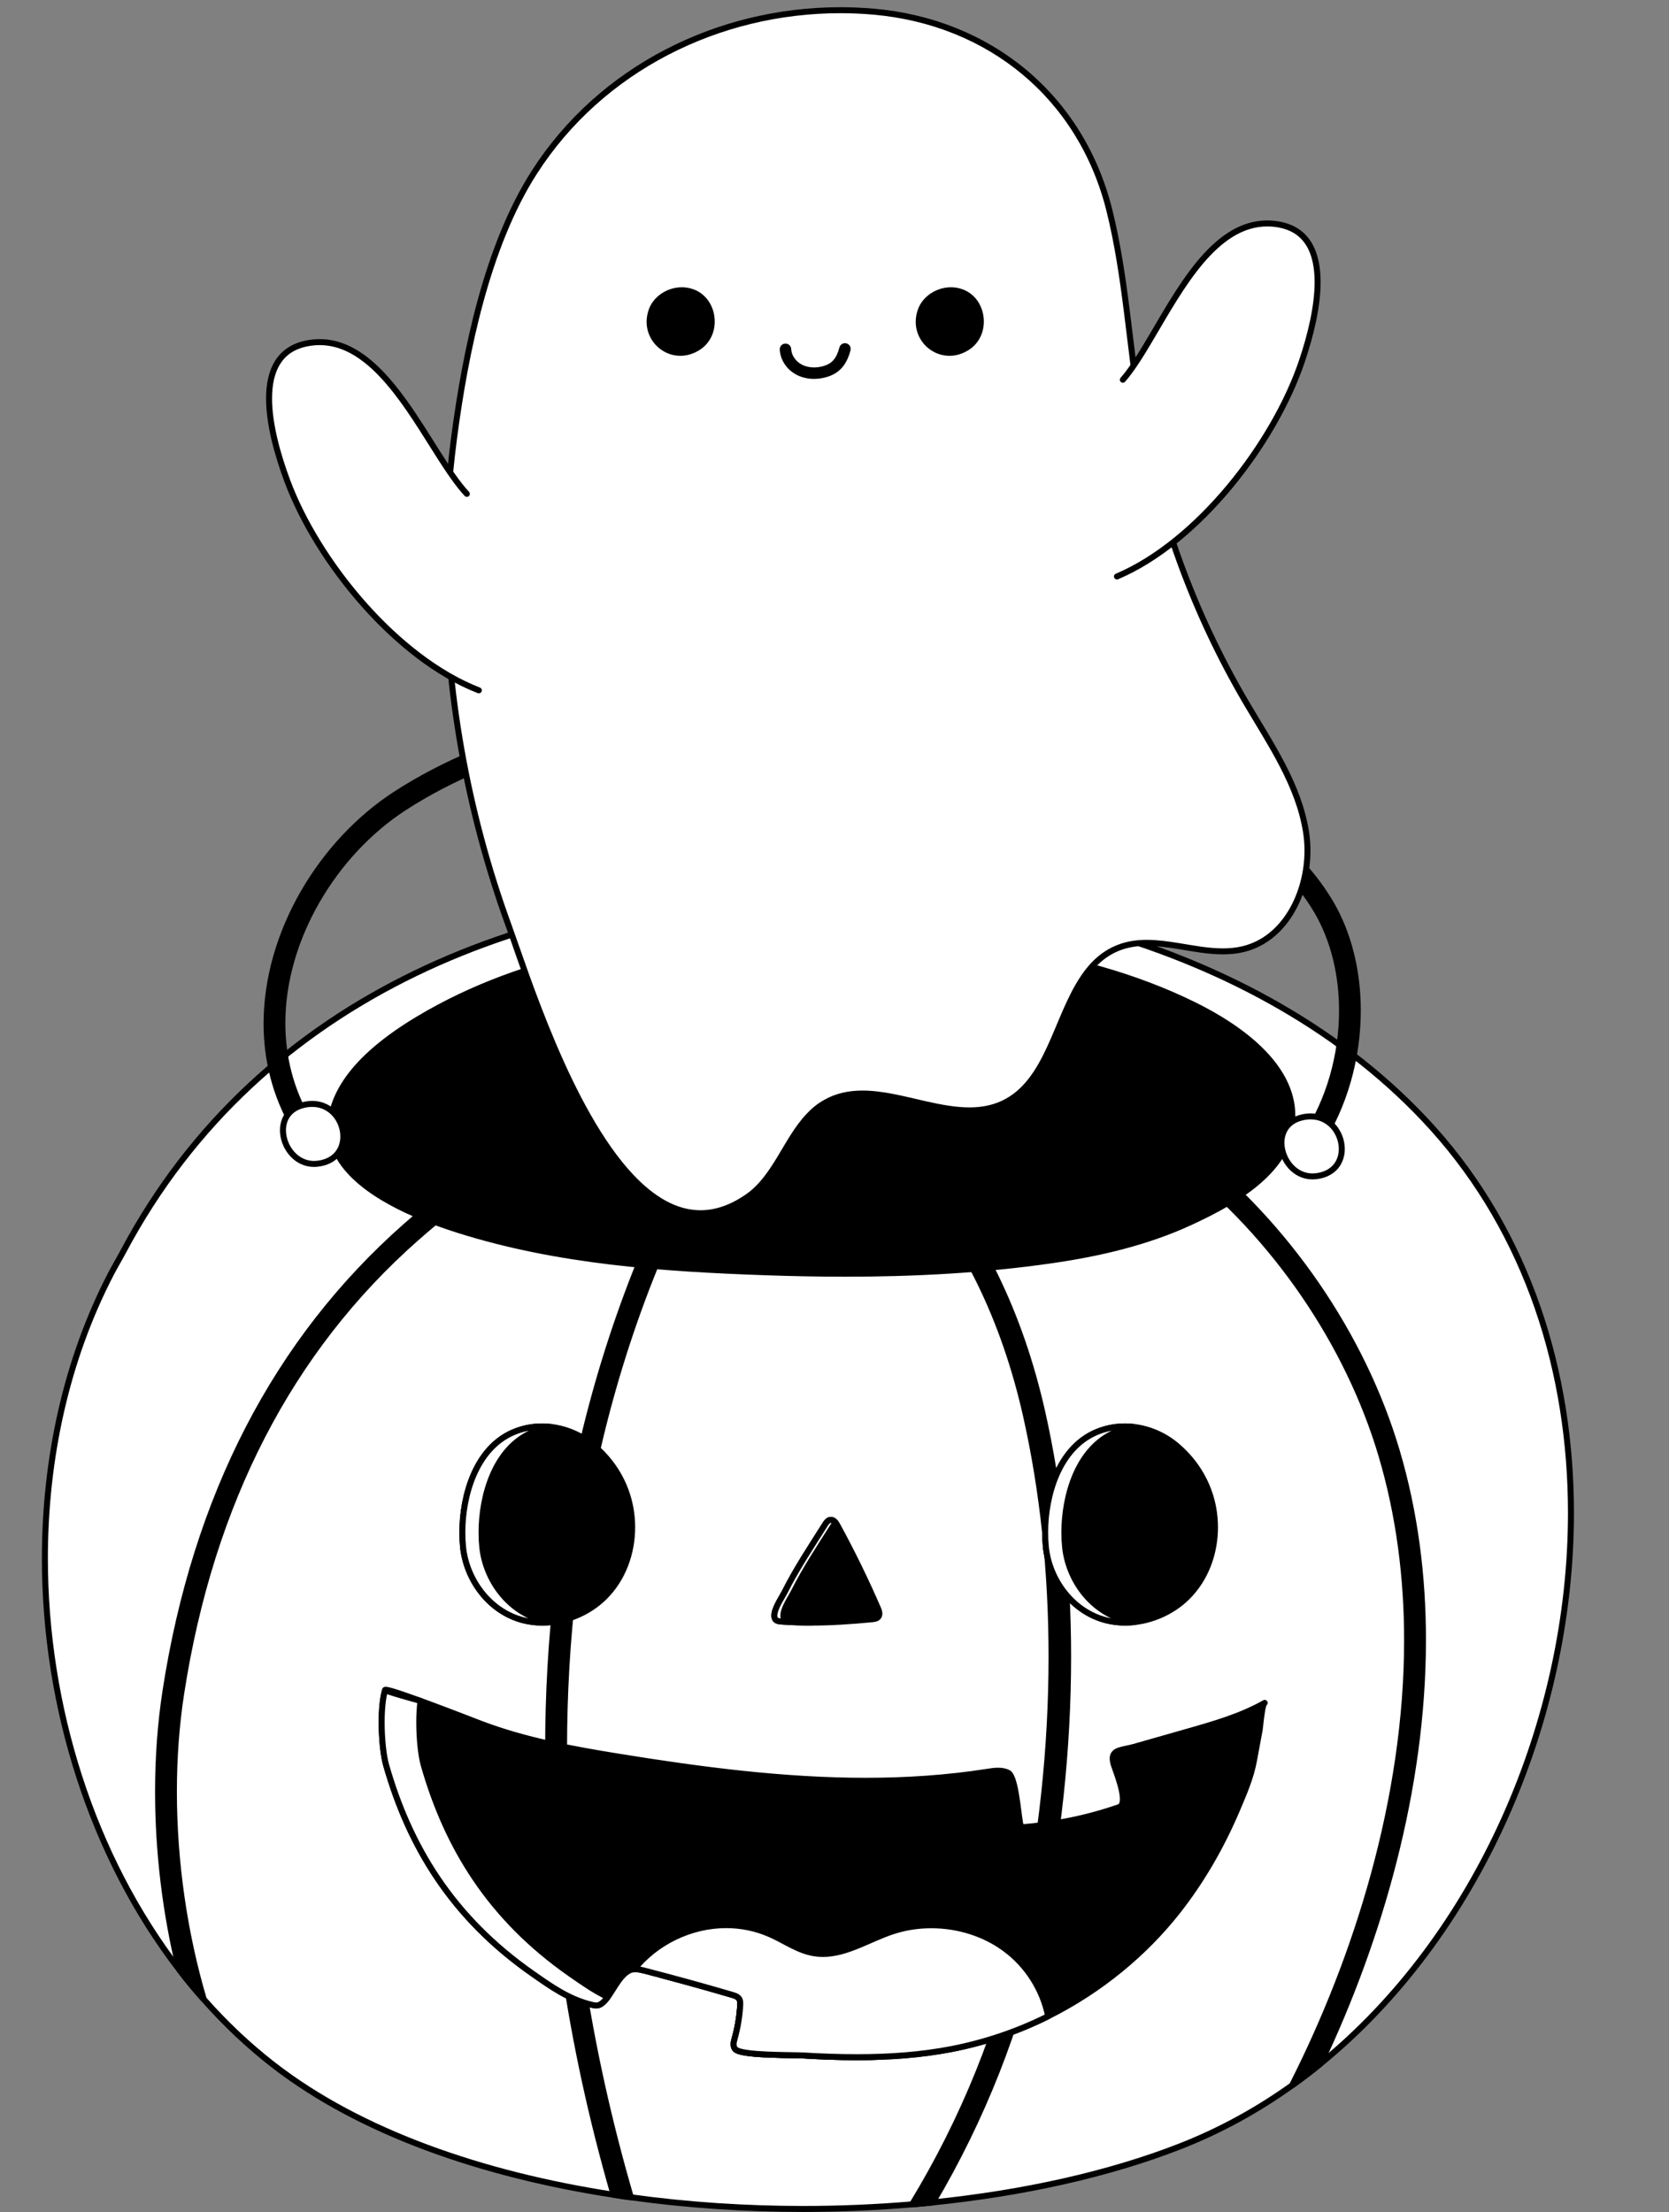 <?xml version="1.0" encoding="UTF-8"?><svg xmlns="http://www.w3.org/2000/svg" xmlns:xlink="http://www.w3.org/1999/xlink" height="1842.7" preserveAspectRatio="xMidYMid meet" version="1.0" viewBox="387.6 136.4 1390.4 1842.7" width="1390.4" zoomAndPan="magnify"><rect x="387.6" y="136.4" width="1390.4" height="1842.7" fill="#808080" stroke="none"/><g><g id="change1_1"><path d="M 1487.488 1855.551 C 1479.809 1861.84 1472 1867.801 1463.98 1873.5 C 1435.129 1894.141 1403.941 1911.301 1370.703 1924.27 C 1311.449 1947.449 1240.297 1963.262 1164.613 1971 C 1158.93 1971.609 1153.238 1972.141 1147.477 1972.602 C 1070.875 1979.09 990.312 1977.43 913.117 1966.699 C 908.285 1966.109 903.52 1965.391 898.75 1964.602 C 789.188 1947.77 687.566 1912.48 615.539 1856.609 C 594.422 1840.262 575.023 1821.863 557.344 1801.793 C 550.195 1793.852 543.441 1785.641 537.02 1777.23 C 414.879 1618.613 387.605 1375.465 480.09 1197.363 C 483.332 1191.152 486.969 1185.133 490.285 1178.895 C 649.363 879.391 1028.516 831.734 1307.23 912.902 C 1408.773 942.496 1508.203 995.379 1580.973 1076.023 C 1778.055 1294.621 1706.625 1677.262 1487.488 1855.551" fill="#fff"/></g><g id="change2_1"><path d="M 1487.5 1855.551 L 1485.914 1853.621 C 1478.273 1859.879 1470.52 1865.801 1462.535 1871.461 C 1433.836 1891.992 1402.84 1909.051 1369.801 1921.949 C 1310.82 1945.02 1239.855 1960.801 1164.367 1968.512 C 1158.688 1969.129 1153.02 1969.648 1147.277 1970.109 C 1117.5 1972.641 1087.109 1973.922 1056.57 1973.922 C 1008.719 1973.922 960.457 1970.75 913.465 1964.23 L 913.426 1964.23 C 908.641 1963.629 903.91 1962.918 899.16 1962.129 L 899.133 1962.129 C 789.855 1945.352 688.594 1910.129 617.07 1854.641 C 596.086 1838.391 576.801 1820.102 559.219 1800.141 L 559.203 1800.121 C 552.102 1792.23 545.391 1784.078 539.008 1775.711 C 466.457 1681.52 427.484 1557.18 427.492 1434.59 C 427.488 1351.832 445.242 1269.871 482.305 1198.512 C 485.496 1192.402 489.133 1186.379 492.488 1180.062 C 549.652 1072.465 635.289 997.551 734.57 949.461 C 833.848 901.395 946.773 880.207 1058.281 880.207 C 1144.191 880.207 1229.246 892.773 1306.527 915.297 C 1407.738 944.781 1506.758 997.484 1579.129 1077.695 C 1658.191 1165.391 1693.828 1279.711 1693.828 1396.68 C 1693.859 1569.488 1615.93 1747.871 1485.914 1853.609 L 1487.5 1855.551 L 1489.07 1857.48 C 1620.422 1750.57 1698.797 1570.949 1698.82 1396.68 C 1698.82 1278.723 1662.863 1163.121 1582.828 1074.352 C 1509.656 993.277 1409.82 940.195 1307.934 910.504 C 1230.176 887.855 1144.672 875.215 1058.281 875.215 C 946.148 875.215 832.5 896.504 732.398 944.98 C 632.301 993.434 545.758 1069.117 488.082 1177.719 C 484.812 1183.871 481.172 1189.902 477.883 1196.211 C 440.395 1268.391 422.504 1351.121 422.504 1434.59 C 422.512 1558.242 461.75 1683.551 535.047 1778.75 C 541.5 1787.199 548.293 1795.461 555.496 1803.461 L 557.348 1801.789 L 555.477 1803.441 C 573.254 1823.621 592.766 1842.129 614.016 1858.578 C 686.547 1914.82 788.527 1950.18 898.375 1967.059 L 898.754 1964.602 L 898.348 1967.051 C 903.141 1967.852 907.938 1968.578 912.816 1969.18 L 913.121 1966.699 L 912.777 1969.168 C 960.016 1975.73 1008.5 1978.91 1056.57 1978.91 C 1087.254 1978.91 1117.77 1977.609 1147.691 1975.078 C 1153.457 1974.621 1159.168 1974.098 1164.891 1973.48 C 1240.73 1965.719 1312.102 1949.871 1371.613 1926.59 C 1405.059 1913.539 1436.418 1896.281 1465.445 1875.52 C 1473.5 1869.801 1481.348 1863.812 1489.082 1857.48 L 1487.5 1855.551" fill="inherit"/></g><g id="change2_2"><path d="M 1029.898 1006.5 C 919.145 1038.219 819.773 1092.512 734.371 1167.699 C 628.98 1260.59 563.109 1388.148 538.543 1546.93 C 525.906 1628.609 533.383 1721.031 557.348 1801.789 C 550.199 1793.852 543.445 1785.641 537.023 1777.23 C 518.691 1701.77 514.051 1619 525.504 1544.859 C 550.535 1383 617.855 1252.77 725.637 1157.77 C 812.496 1081.238 913.652 1026.02 1026.262 993.801 C 1029.711 992.73 1033.41 994.789 1034.41 998.301 C 1035.391 1001.801 1033.41 1005.512 1029.898 1006.5" fill="inherit"/></g><g id="change2_3"><path d="M 1029.898 1006.5 L 1029.211 1004.102 C 918.109 1035.922 818.398 1090.391 732.723 1165.828 C 626.848 1259.121 560.703 1387.309 536.078 1546.539 C 531.965 1573.109 529.977 1600.789 529.977 1628.82 C 529.977 1687.43 538.676 1747.609 554.957 1802.5 L 557.348 1801.789 L 559.203 1800.121 C 552.102 1792.23 545.391 1784.078 539.008 1775.711 L 537.023 1777.23 L 539.445 1776.641 C 527.867 1728.98 521.77 1678.371 521.77 1628.91 C 521.77 1600.379 523.801 1572.219 527.973 1545.238 C 552.941 1383.84 619.98 1254.23 727.285 1159.641 C 813.867 1083.359 914.684 1028.32 1026.949 996.199 L 1027.012 996.18 L 1028.129 996 C 1029.828 996 1031.512 997.191 1032 998.98 L 1032.172 1000.129 C 1032.16 1001.949 1031 1003.609 1029.219 1004.102 L 1030.578 1008.898 C 1034.609 1007.75 1037.16 1004.07 1037.16 1000.129 C 1037.16 999.289 1037.039 998.449 1036.809 997.621 C 1035.672 993.641 1032.07 991.02 1028.129 991.02 C 1027.25 991.02 1026.371 991.148 1025.512 991.422 L 1026.262 993.801 L 1025.57 991.398 C 912.621 1023.719 811.117 1079.129 723.984 1155.898 C 615.73 1251.309 548.125 1382.16 523.039 1544.48 C 518.824 1571.73 516.781 1600.141 516.781 1628.91 C 516.785 1678.789 522.922 1729.762 534.598 1777.809 L 535.039 1778.738 C 541.5 1787.199 548.293 1795.461 555.496 1803.461 C 556.277 1804.32 557.551 1804.539 558.57 1803.969 C 559.59 1803.391 560.074 1802.199 559.742 1801.078 C 543.602 1746.691 534.961 1686.941 534.965 1628.82 C 534.965 1601.02 536.941 1573.59 541.008 1547.301 C 565.516 1388.988 631.109 1262.039 736.02 1169.57 C 821.148 1094.621 920.176 1040.52 1030.59 1008.898 L 1029.898 1006.5" fill="inherit"/></g><g id="change2_4"><path d="M 1487.5 1855.551 C 1479.82 1861.84 1472.012 1867.801 1463.988 1873.5 C 1539.328 1725.129 1590.84 1525.801 1538.539 1348.969 C 1510.73 1255.102 1449.43 1165.719 1370.18 1103.629 C 1330.391 1072.449 1287.102 1049.41 1241.422 1035.238 C 1237.91 1034.18 1235.93 1030.48 1237.051 1026.961 C 1238.109 1023.52 1241.82 1021.531 1245.32 1022.59 C 1292.531 1037.211 1337.352 1060.988 1378.391 1093.172 C 1459.691 1156.91 1522.711 1248.801 1551.25 1345.199 C 1601.891 1516.328 1557.469 1707.59 1487.5 1855.551" fill="inherit"/></g><g id="change2_5"><path d="M 1487.5 1855.551 L 1485.91 1853.621 C 1478.281 1859.879 1470.52 1865.801 1462.539 1871.461 L 1463.988 1873.5 L 1466.219 1874.629 C 1520.391 1767.91 1562.301 1634.949 1562.301 1502.68 C 1562.301 1450.539 1555.789 1398.512 1540.93 1348.262 C 1512.961 1253.852 1451.379 1164.102 1371.719 1101.66 C 1331.711 1070.301 1288.141 1047.121 1242.16 1032.852 L 1242.141 1032.852 C 1240.359 1032.32 1239.23 1030.699 1239.23 1028.961 L 1239.422 1027.73 L 1239.43 1027.699 C 1239.949 1025.961 1241.629 1024.789 1243.398 1024.789 L 1244.59 1024.969 C 1291.488 1039.5 1336.031 1063.129 1376.852 1095.129 C 1457.73 1158.539 1520.488 1250.051 1548.852 1345.91 C 1563.922 1396.82 1570.539 1449.57 1570.539 1502.441 C 1570.551 1626.359 1534.16 1751.031 1485.238 1854.48 L 1487.5 1855.551 L 1485.91 1853.621 L 1487.5 1855.551 L 1489.75 1856.609 C 1538.91 1752.629 1575.52 1627.34 1575.531 1502.441 C 1575.531 1449.148 1568.859 1395.93 1553.641 1344.488 C 1524.941 1247.551 1461.648 1155.289 1379.93 1091.211 C 1338.66 1058.84 1293.57 1034.922 1246.059 1020.199 C 1245.172 1019.93 1244.27 1019.801 1243.398 1019.801 C 1239.48 1019.809 1235.879 1022.328 1234.672 1026.23 L 1237.051 1026.961 L 1234.68 1026.191 C 1234.379 1027.109 1234.238 1028.051 1234.238 1028.961 C 1234.238 1032.871 1236.789 1036.449 1240.699 1037.629 L 1240.68 1037.621 C 1286.051 1051.699 1329.078 1074.578 1368.641 1105.578 C 1447.469 1167.352 1508.512 1256.34 1536.141 1349.68 C 1550.852 1399.398 1557.32 1450.949 1557.32 1502.68 C 1557.32 1633.891 1515.672 1766.23 1461.77 1872.371 C 1461.25 1873.391 1461.5 1874.641 1462.359 1875.391 C 1463.23 1876.129 1464.5 1876.191 1465.441 1875.531 C 1473.5 1869.801 1481.352 1863.809 1489.078 1857.48 L 1489.75 1856.609 L 1487.5 1855.551" fill="inherit"/></g><g id="change2_6"><path d="M 1252.34 1748.84 C 1235.66 1825.762 1205.609 1901.621 1164.621 1971 C 1158.93 1971.609 1153.238 1972.141 1147.48 1972.602 C 1190.449 1902.16 1221.762 1824.629 1238.84 1745.922 C 1270.609 1599.422 1271.871 1446.621 1242.352 1315.602 C 1224.27 1235.441 1191.238 1167.77 1144.172 1114.68 C 1141.648 1111.828 1141.91 1107.461 1144.77 1104.891 C 1147.609 1102.359 1151.98 1102.621 1154.488 1105.48 C 1203.16 1160.422 1237.25 1230.07 1255.852 1312.57 C 1285.781 1445.5 1284.52 1600.398 1252.34 1748.84" fill="inherit"/></g><g id="change2_7"><path d="M 1252.34 1748.84 L 1249.91 1748.309 C 1233.289 1824.961 1203.328 1900.578 1162.469 1969.73 L 1164.621 1971 L 1164.359 1968.512 C 1158.691 1969.129 1153.02 1969.648 1147.281 1970.109 L 1147.48 1972.602 L 1149.609 1973.891 C 1192.711 1903.23 1224.141 1825.449 1241.27 1746.449 C 1257.82 1670.172 1266.109 1592.199 1266.109 1516.461 C 1266.109 1446.379 1259.012 1378.199 1244.781 1315.051 C 1226.629 1234.551 1193.422 1166.469 1146.039 1113.031 C 1145.301 1112.18 1144.941 1111.16 1144.93 1110.109 C 1144.941 1108.859 1145.43 1107.629 1146.43 1106.73 L 1146.422 1106.738 C 1147.262 1106 1148.289 1105.641 1149.328 1105.641 C 1150.559 1105.641 1151.75 1106.129 1152.621 1107.121 C 1200.969 1161.719 1234.891 1230.949 1253.422 1313.109 C 1267.762 1376.828 1274.93 1445.641 1274.922 1516.391 C 1274.93 1592.781 1266.57 1671.41 1249.91 1748.32 L 1252.34 1748.84 L 1254.781 1749.371 C 1271.52 1672.121 1279.91 1593.141 1279.91 1516.391 C 1279.91 1445.309 1272.719 1376.129 1258.289 1312.02 C 1239.609 1229.172 1205.34 1159.121 1156.359 1103.82 C 1154.52 1101.73 1151.922 1100.641 1149.328 1100.648 C 1147.121 1100.648 1144.891 1101.441 1143.109 1103.02 L 1143.09 1103.031 C 1141.012 1104.898 1139.941 1107.512 1139.949 1110.109 C 1139.941 1112.309 1140.73 1114.551 1142.301 1116.328 C 1189.051 1169.07 1221.91 1236.328 1239.91 1316.141 C 1254.051 1378.898 1261.121 1446.719 1261.121 1516.461 C 1261.121 1591.84 1252.871 1669.461 1236.398 1745.391 C 1219.391 1823.809 1188.172 1901.102 1145.352 1971.301 C 1144.859 1972.102 1144.859 1973.102 1145.359 1973.898 C 1145.84 1974.699 1146.738 1975.148 1147.672 1975.078 C 1153.461 1974.621 1159.172 1974.102 1164.891 1973.48 C 1165.68 1973.391 1166.371 1972.949 1166.77 1972.27 C 1207.891 1902.66 1238.039 1826.559 1254.781 1749.371 L 1252.34 1748.84" fill="inherit"/></g><g id="change2_8"><path d="M 888.363 1330.77 C 839.969 1527.91 848.703 1746.32 913.121 1966.699 C 908.289 1966.109 903.523 1965.391 898.754 1964.602 C 835.137 1743.988 826.988 1525.27 875.453 1327.59 C 901.004 1223.578 941.258 1127.32 995.078 1041.531 C 997.066 1038.422 1001.109 1037.488 1004.211 1039.398 C 1007.328 1041.328 1008.25 1045.43 1006.34 1048.551 C 953.238 1133.148 913.516 1228.09 888.363 1330.77" fill="inherit"/></g><g id="change2_9"><path d="M 888.363 1330.77 L 885.941 1330.18 C 865.281 1414.32 855.012 1502.34 855.012 1592.699 C 855.012 1714.531 873.68 1840.648 910.727 1967.398 L 913.121 1966.699 L 913.426 1964.23 C 908.641 1963.629 903.91 1962.922 899.16 1962.129 L 898.754 1964.602 L 901.152 1963.91 C 864.941 1838.352 846.738 1713.422 846.738 1592.68 C 846.738 1501.629 857.09 1412.961 877.871 1328.191 C 903.367 1224.422 943.52 1128.41 997.191 1042.852 L 997.184 1042.871 C 998.008 1041.578 999.348 1040.91 1000.73 1040.898 C 1001.48 1040.898 1002.211 1041.102 1002.898 1041.52 C 1004.148 1042.301 1004.828 1043.629 1004.84 1045.031 C 1004.84 1045.789 1004.641 1046.539 1004.211 1047.25 L 1006.34 1048.551 L 1004.219 1047.23 C 950.977 1132.059 911.152 1227.25 885.938 1330.18 L 888.363 1330.77 L 890.785 1331.359 C 915.879 1228.93 955.5 1134.23 1008.449 1049.879 L 1008.461 1049.852 C 1009.379 1048.359 1009.828 1046.68 1009.82 1045.031 C 1009.828 1042 1008.309 1039.012 1005.531 1037.281 C 1004.039 1036.359 1002.359 1035.91 1000.73 1035.91 C 997.699 1035.91 994.73 1037.441 992.977 1040.18 L 992.965 1040.199 C 938.996 1126.23 898.641 1222.738 873.031 1327 C 852.141 1412.18 841.75 1501.25 841.75 1592.68 C 841.75 1713.922 860.027 1839.309 896.359 1965.289 C 896.621 1966.211 897.398 1966.891 898.348 1967.051 C 903.141 1967.852 907.938 1968.578 912.816 1969.18 C 913.652 1969.281 914.477 1968.961 915.023 1968.309 C 915.566 1967.68 915.754 1966.809 915.516 1966 C 878.59 1839.672 860 1714.02 860 1592.699 C 860 1502.711 870.227 1415.109 890.785 1331.359 L 888.363 1330.77" fill="inherit"/></g><g id="change2_10"><path d="M 699.449 1011.379 C 683.32 1025.43 669.742 1042.238 664.734 1061.621 C 650.363 1117.238 728.543 1148.141 770.566 1161.309 C 852.664 1187.078 939.406 1193.172 1025.078 1196.16 C 1104.551 1198.941 1185.039 1197.539 1263.809 1186.18 C 1303.262 1180.488 1342.699 1171.32 1378.871 1154.66 C 1409.738 1140.461 1451.551 1117.898 1461.551 1083.73 C 1476.641 1032.211 1424.359 994.41 1383.16 973.961 C 1282.191 923.828 1158.488 915.609 1046.91 914.551 C 940.629 913.539 828.324 930.148 736.453 985.102 C 724.32 992.352 711.203 1001.148 699.449 1011.379" fill="inherit"/></g><g id="change2_11"><path d="M 699.449 1011.379 L 697.809 1009.5 C 681.48 1023.738 667.535 1040.879 662.316 1060.988 C 661.086 1065.762 660.5 1070.391 660.5 1074.859 C 660.492 1087.309 665.066 1098.449 672.387 1108.141 C 683.379 1122.699 700.492 1134.23 718.453 1143.352 C 736.422 1152.461 755.281 1159.129 769.82 1163.691 C 852.293 1189.578 939.262 1195.66 1024.988 1198.648 C 1047.191 1199.43 1069.461 1199.871 1091.77 1199.879 C 1149.41 1199.871 1207.219 1196.859 1264.16 1188.641 C 1303.762 1182.93 1343.43 1173.719 1379.91 1156.922 C 1395.41 1149.789 1413.73 1140.539 1429.531 1128.68 C 1445.32 1116.809 1458.699 1102.289 1463.949 1084.43 C 1465.828 1078.012 1466.711 1071.762 1466.711 1065.719 C 1466.699 1043.609 1455.02 1024.559 1439.02 1008.91 C 1422.988 993.238 1402.539 980.801 1384.27 971.73 C 1282.66 921.301 1158.621 913.121 1046.941 912.059 C 1043.941 912.031 1040.93 912.012 1037.922 912.012 C 934.051 912.02 825.031 929.219 735.172 982.961 C 722.957 990.262 709.727 999.129 697.812 1009.5 L 699.449 1011.379 L 701.086 1013.262 C 712.684 1003.16 725.684 994.441 737.73 987.238 C 826.438 934.172 934.586 917 1037.922 917 C 1040.922 917 1043.91 917.02 1046.891 917.039 C 1158.371 918.078 1281.719 926.359 1382.051 976.191 C 1400.02 985.109 1420.09 997.359 1435.531 1012.48 C 1451 1027.621 1461.73 1045.461 1461.711 1065.719 C 1461.711 1071.27 1460.91 1077.039 1459.16 1083.031 C 1454.398 1099.34 1441.879 1113.18 1426.539 1124.691 C 1411.219 1136.191 1393.191 1145.32 1377.828 1152.379 C 1341.969 1168.91 1302.77 1178.039 1263.449 1183.711 C 1206.809 1191.871 1149.238 1194.891 1091.77 1194.879 C 1069.539 1194.891 1047.309 1194.441 1025.16 1193.66 C 939.551 1190.68 853.035 1184.59 771.312 1158.941 C 752.133 1152.922 725.406 1143.18 703.668 1129.211 C 692.797 1122.219 683.191 1114.191 676.371 1105.141 C 669.547 1096.07 665.496 1086.07 665.488 1074.859 C 665.488 1070.82 666.016 1066.629 667.148 1062.238 C 671.953 1043.602 685.164 1027.121 701.086 1013.262 L 699.449 1011.379" fill="inherit"/></g><g id="change2_12"><path d="M 1441.172 1554.891 C 1438.871 1556.051 1437.48 1574.762 1436.91 1577.809 C 1435.371 1586.109 1433.789 1594.371 1432.289 1602.66 C 1429.66 1617.191 1423.801 1630.559 1418.039 1644.121 C 1405.191 1674.32 1388.629 1703.211 1368.27 1728.98 C 1341.039 1763.441 1304.301 1794.141 1260.77 1815.891 C 1236.09 1828.238 1209.18 1837.578 1180.512 1843.18 C 1140.18 1851.031 1098.012 1851.031 1056.551 1848.559 C 1047.129 1848.039 1005.531 1848.781 1000.328 1843.48 C 997.941 1841.02 998.738 1837.578 999.617 1834.512 C 1002.172 1825.32 1003.77 1815.891 1004.25 1806.488 C 1004.328 1804.461 1004.328 1802.219 1002.809 1800.648 C 1001.449 1799.238 999.293 1798.57 997.219 1797.969 C 973.262 1790.941 949.141 1784.301 924.785 1778 C 921.91 1777.25 918.793 1776.52 915.836 1776.82 C 914.559 1776.879 913.277 1777.109 912.086 1777.699 C 902.66 1782.211 897.711 1796.852 890.598 1803.789 C 889.16 1805.129 887.562 1806.488 885.41 1806.852 C 883.973 1807.09 882.535 1806.781 881.176 1806.488 C 861.688 1802 846.277 1790.871 831.5 1780.559 C 764.02 1733.461 728.477 1674.051 709.23 1606.551 C 705.234 1592.281 703.801 1559.25 708.434 1544.16 C 709.27 1541.398 781.488 1569.73 788.504 1572.398 C 825.645 1586.461 864.953 1593.52 904.012 1599.84 C 1005.199 1616.23 1108.68 1628.16 1209.961 1612.32 C 1215.828 1611.391 1222.148 1610.461 1227.469 1613.109 C 1234.84 1616.762 1236.309 1658.66 1238.57 1658.5 C 1266.602 1656.41 1294.148 1650.719 1319.801 1641.75 C 1328.75 1638.602 1316.539 1610.77 1315.109 1605.199 C 1312.078 1593.398 1321.699 1594.539 1332.289 1591.531 C 1347.23 1587.27 1362.172 1583.012 1377.109 1578.762 C 1399.078 1572.488 1421.281 1566.129 1441.172 1554.891" fill="inherit"/></g><g id="change2_13"><path d="M 1441.172 1554.891 L 1440.051 1552.66 C 1439.32 1553.039 1438.969 1553.512 1438.691 1553.91 C 1438.18 1554.672 1437.91 1555.41 1437.629 1556.289 C 1436.719 1559.281 1436.09 1563.859 1435.551 1568.148 C 1435.289 1570.281 1435.07 1572.32 1434.891 1573.969 C 1434.711 1575.602 1434.551 1576.922 1434.461 1577.359 C 1432.922 1585.641 1431.34 1593.91 1429.84 1602.211 C 1427.281 1616.359 1421.52 1629.57 1415.738 1643.129 C 1402.969 1673.16 1386.52 1701.859 1366.309 1727.43 C 1339.309 1761.602 1302.852 1792.078 1259.66 1813.66 C 1235.172 1825.91 1208.48 1835.18 1180.031 1840.738 C 1154.391 1845.719 1127.949 1847.52 1101.379 1847.512 C 1086.488 1847.52 1071.559 1846.949 1056.699 1846.07 C 1051.801 1845.801 1039.141 1845.859 1026.969 1845.32 C 1020.898 1845.051 1014.969 1844.629 1010.34 1843.961 C 1008.02 1843.629 1006.031 1843.238 1004.559 1842.801 C 1003.09 1842.391 1002.148 1841.828 1002.109 1841.73 C 1001.469 1841.039 1001.27 1840.391 1001.238 1839.281 C 1001.23 1838.16 1001.57 1836.699 1002.012 1835.199 L 1002.02 1835.18 C 1004.621 1825.82 1006.25 1816.211 1006.73 1806.609 L 1006.738 1806.59 L 1006.77 1805.32 C 1006.77 1804.359 1006.711 1803.301 1006.41 1802.18 C 1006.121 1801.07 1005.551 1799.891 1004.59 1798.91 L 1004.609 1798.93 C 1002.559 1796.859 1000 1796.211 997.906 1795.57 L 997.922 1795.57 C 973.938 1788.539 949.789 1781.891 925.41 1775.578 C 922.953 1774.949 920.176 1774.25 917.238 1774.25 C 916.707 1774.25 916.145 1774.27 915.547 1774.34 L 915.836 1776.82 L 915.723 1774.32 C 914.223 1774.391 912.578 1774.672 910.973 1775.469 L 912.086 1777.699 L 911.008 1775.449 C 905.496 1778.129 901.762 1783.309 898.383 1788.469 C 895.039 1793.66 892.02 1798.949 888.855 1802 L 890.598 1803.789 L 888.895 1801.961 C 887.508 1803.281 886.305 1804.18 885 1804.391 L 885.012 1804.391 L 884.332 1804.43 C 883.609 1804.441 882.711 1804.27 881.691 1804.039 L 881.176 1806.488 L 881.738 1804.059 C 862.863 1799.73 847.73 1788.852 832.93 1778.512 C 765.938 1731.73 730.781 1672.961 711.629 1605.871 C 709.484 1598.262 708.027 1584.328 708.039 1571.141 C 708.027 1560.91 708.918 1551.012 710.816 1544.891 L 710.824 1544.871 L 708.605 1544.211 L 710.098 1545.98 C 710.383 1545.75 710.691 1545.34 710.824 1544.871 L 708.605 1544.211 L 710.098 1545.98 L 708.77 1544.398 L 709.199 1546.43 L 710.098 1545.98 L 708.77 1544.398 L 709.199 1546.43 L 708.992 1545.461 L 708.992 1546.461 L 709.199 1546.43 L 708.992 1545.461 L 708.992 1546.461 C 709.047 1546.449 709.629 1546.52 710.398 1546.691 C 713.371 1547.34 719.457 1549.301 726.793 1551.879 C 748.883 1559.602 782.883 1572.922 787.617 1574.719 C 825.051 1588.898 864.527 1595.98 903.613 1602.301 C 971.324 1613.27 1040.141 1622.25 1108.73 1622.25 C 1142.711 1622.25 1176.641 1620.051 1210.34 1614.781 C 1213.328 1614.301 1216.32 1613.859 1219.102 1613.859 C 1221.781 1613.859 1224.211 1614.262 1226.352 1615.34 L 1226.371 1615.34 C 1226.449 1615.34 1227.129 1615.949 1227.738 1617.219 C 1228.859 1619.43 1229.93 1623.262 1230.801 1627.609 C 1232.121 1634.172 1233.07 1641.98 1233.891 1648.16 C 1234.289 1651.25 1234.66 1653.93 1235.039 1655.941 C 1235.23 1656.949 1235.422 1657.77 1235.672 1658.512 L 1236.23 1659.68 L 1236.93 1660.43 C 1237.281 1660.711 1237.879 1660.988 1238.57 1660.988 L 1238.762 1660.98 C 1267 1658.879 1294.762 1653.141 1320.629 1644.109 C 1322.512 1643.469 1323.898 1641.969 1324.602 1640.328 C 1325.309 1638.68 1325.539 1636.871 1325.551 1634.949 C 1325.52 1629.629 1323.719 1623.121 1321.852 1617.281 C 1320.91 1614.359 1319.941 1611.629 1319.141 1609.398 C 1318.359 1607.18 1317.73 1605.379 1317.531 1604.57 C 1317.18 1603.219 1317.039 1602.129 1317.039 1601.281 C 1317.059 1599.801 1317.379 1599.141 1317.891 1598.539 C 1318.629 1597.629 1320.48 1596.801 1323.199 1596.16 C 1325.898 1595.5 1329.328 1594.949 1332.961 1593.922 C 1347.91 1589.672 1362.852 1585.398 1377.789 1581.16 C 1399.762 1574.879 1422.16 1568.488 1442.398 1557.07 C 1443.57 1556.391 1444.012 1554.91 1443.371 1553.711 C 1442.73 1552.531 1441.262 1552.051 1440.051 1552.66 L 1441.172 1554.891 L 1439.941 1552.719 C 1420.398 1563.77 1398.391 1570.09 1376.422 1576.359 C 1361.48 1580.609 1346.539 1584.879 1331.602 1589.129 C 1327.211 1590.379 1322.828 1590.871 1319.121 1592.16 C 1317.27 1592.809 1315.512 1593.699 1314.141 1595.25 C 1312.77 1596.77 1312.031 1598.922 1312.051 1601.281 C 1312.051 1602.672 1312.27 1604.16 1312.699 1605.809 C 1313.02 1607.051 1313.641 1608.809 1314.449 1611.07 C 1315.629 1614.422 1317.18 1618.77 1318.41 1623.121 C 1319.66 1627.449 1320.57 1631.82 1320.551 1634.949 C 1320.559 1636.441 1320.34 1637.621 1320.031 1638.309 C 1319.699 1639.012 1319.461 1639.199 1318.969 1639.398 C 1293.539 1648.289 1266.199 1653.93 1238.391 1656 L 1238.57 1658.5 L 1238.57 1656 L 1238.57 1658.191 L 1240.23 1656.73 C 1240.07 1656.539 1239.531 1656.012 1238.57 1656 L 1238.57 1658.191 L 1240.23 1656.73 L 1239.371 1657.488 L 1240.43 1657.012 L 1240.23 1656.73 L 1239.371 1657.488 L 1240.43 1657.012 C 1240.371 1656.91 1240.078 1655.871 1239.852 1654.52 C 1238.98 1649.621 1238 1639.84 1236.48 1630.922 C 1235.719 1626.449 1234.82 1622.18 1233.68 1618.699 C 1233.109 1616.949 1232.48 1615.41 1231.711 1614.09 C 1230.93 1612.77 1230.02 1611.609 1228.578 1610.871 L 1228.59 1610.879 C 1225.52 1609.34 1222.25 1608.871 1219.102 1608.871 C 1215.801 1608.871 1212.57 1609.379 1209.57 1609.852 C 1176.16 1615.07 1142.488 1617.27 1108.73 1617.27 C 1040.578 1617.27 972.02 1608.328 904.41 1597.379 C 865.379 1591.07 826.238 1584.02 789.391 1570.059 C 786.074 1568.801 767.875 1561.68 749.672 1554.891 C 740.562 1551.48 731.449 1548.172 724.16 1545.691 C 720.512 1544.449 717.32 1543.422 714.785 1542.68 C 713.52 1542.32 712.414 1542.031 711.477 1541.82 C 710.523 1541.609 709.793 1541.48 708.992 1541.469 C 708.668 1541.48 708.32 1541.48 707.801 1541.648 L 706.879 1542.16 C 706.539 1542.441 706.191 1542.91 706.039 1543.449 L 706.047 1543.43 C 703.895 1550.469 703.059 1560.609 703.047 1571.141 C 703.059 1584.719 704.477 1598.77 706.828 1607.219 C 726.168 1675.141 762.098 1735.191 830.074 1782.609 C 844.824 1792.879 860.512 1804.289 880.617 1808.91 L 880.66 1808.93 C 881.68 1809.141 882.906 1809.422 884.332 1809.422 C 884.793 1809.422 885.289 1809.391 885.809 1809.309 L 885.82 1809.301 C 888.82 1808.789 890.816 1806.98 892.305 1805.609 L 892.34 1805.57 C 896.289 1801.691 899.301 1796.191 902.566 1791.191 C 905.801 1786.172 909.25 1781.781 913.16 1779.949 L 913.195 1779.93 C 913.98 1779.551 914.895 1779.359 915.949 1779.309 L 916.121 1779.289 L 917.238 1779.238 C 919.359 1779.238 921.77 1779.789 924.164 1780.41 C 948.492 1786.711 972.586 1793.328 996.516 1800.359 L 996.531 1800.371 C 998.582 1800.93 1000.34 1801.621 1001.012 1802.379 L 1001.02 1802.391 C 1001.289 1802.672 1001.461 1802.98 1001.59 1803.469 C 1001.719 1803.949 1001.781 1804.59 1001.781 1805.32 L 1001.75 1806.391 L 1004.25 1806.488 L 1001.75 1806.359 C 1001.289 1815.57 999.719 1824.82 997.211 1833.84 L 997.219 1833.82 C 996.762 1835.422 996.258 1837.262 996.25 1839.281 C 996.23 1841.23 996.832 1843.488 998.543 1845.211 C 999.809 1846.449 1001.309 1847.02 1003.141 1847.59 C 1006.352 1848.52 1010.66 1849.129 1015.59 1849.578 C 1022.949 1850.25 1031.629 1850.539 1039.25 1850.691 C 1046.859 1850.84 1053.461 1850.891 1056.422 1851.051 C 1071.328 1851.93 1086.359 1852.5 1101.379 1852.5 C 1128.18 1852.5 1154.93 1850.699 1180.98 1845.629 C 1209.879 1839.988 1237.012 1830.57 1261.891 1818.121 C 1305.75 1796.199 1342.762 1765.27 1370.219 1730.531 C 1390.738 1704.559 1407.41 1675.48 1420.328 1645.09 C 1426.078 1631.551 1432.051 1618.012 1434.75 1603.109 C 1436.25 1594.82 1437.82 1586.57 1439.359 1578.27 C 1439.539 1577.289 1439.719 1575.602 1439.969 1573.379 C 1440.34 1570.09 1440.82 1565.781 1441.422 1562.27 C 1441.711 1560.512 1442.039 1558.949 1442.359 1557.891 C 1442.52 1557.371 1442.68 1556.961 1442.77 1556.789 L 1442.809 1556.719 L 1442.34 1556.41 L 1442.73 1556.801 L 1442.809 1556.719 L 1442.34 1556.41 L 1442.73 1556.801 L 1441.57 1555.691 L 1442.289 1557.121 L 1442.73 1556.801 L 1441.57 1555.691 L 1442.289 1557.121 L 1441.172 1554.891 L 1439.941 1552.719 L 1441.172 1554.891" fill="inherit"/></g><g id="change1_2"><path d="M 1087.879 1848.559 C 1078.461 1848.039 1036.852 1848.781 1031.66 1843.48 C 1029.262 1841.02 1030.059 1837.578 1030.941 1834.512 C 1033.488 1825.32 1035.09 1815.891 1035.57 1806.488 C 1035.648 1804.461 1035.648 1802.219 1034.129 1800.648 C 1032.77 1799.238 1030.621 1798.57 1028.539 1797.969 C 1004.59 1790.941 980.465 1784.301 956.109 1778 C 953.23 1777.25 950.109 1776.52 947.16 1776.82 C 945.883 1776.879 944.602 1777.109 943.406 1777.699 C 941.504 1778.609 939.82 1780.012 938.227 1781.59 C 958.012 1786.82 977.691 1792.23 997.219 1797.969 C 999.293 1798.57 1001.449 1799.238 1002.809 1800.648 C 1004.328 1802.219 1004.328 1804.461 1004.25 1806.488 C 1003.77 1815.891 1002.172 1825.32 999.617 1834.512 C 998.738 1837.578 997.941 1841.02 1000.328 1843.48 C 1005.531 1848.781 1047.129 1848.039 1056.551 1848.559 C 1076.461 1849.75 1096.531 1850.328 1116.488 1849.789 C 1106.93 1849.539 1097.391 1849.129 1087.879 1848.559" fill="#fff"/></g><g id="change2_14"><path d="M 1087.879 1848.559 L 1088.02 1846.07 C 1083.129 1845.801 1070.461 1845.859 1058.289 1845.32 C 1052.219 1845.051 1046.301 1844.629 1041.66 1843.961 C 1039.352 1843.629 1037.359 1843.238 1035.879 1842.801 C 1034.422 1842.391 1033.48 1841.828 1033.441 1841.73 C 1032.789 1841.039 1032.59 1840.391 1032.559 1839.281 C 1032.551 1838.16 1032.898 1836.699 1033.34 1835.199 L 1033.34 1835.18 C 1035.941 1825.82 1037.57 1816.211 1038.059 1806.609 L 1038.059 1806.578 L 1038.09 1805.34 C 1038.09 1804.391 1038.031 1803.32 1037.738 1802.199 C 1037.449 1801.09 1036.891 1799.898 1035.93 1798.91 L 1035.93 1798.922 C 1033.891 1796.859 1031.328 1796.211 1029.23 1795.57 L 1029.238 1795.57 C 1005.262 1788.539 981.113 1781.891 956.73 1775.578 C 954.273 1774.949 951.496 1774.25 948.562 1774.25 C 948.027 1774.25 947.465 1774.27 946.871 1774.34 L 947.16 1776.82 L 947.043 1774.32 C 945.547 1774.391 943.898 1774.672 942.297 1775.469 L 943.406 1777.699 L 942.336 1775.449 C 940.039 1776.539 938.164 1778.148 936.473 1779.82 C 935.84 1780.441 935.586 1781.379 935.816 1782.23 C 936.047 1783.09 936.73 1783.77 937.59 1784 C 957.359 1789.219 977.016 1794.629 996.516 1800.359 L 996.531 1800.371 C 998.582 1800.93 1000.34 1801.621 1001.012 1802.379 L 1001.02 1802.391 C 1001.289 1802.672 1001.461 1802.98 1001.59 1803.469 C 1001.719 1803.949 1001.781 1804.59 1001.781 1805.32 L 1001.75 1806.391 L 1004.25 1806.488 L 1001.75 1806.359 C 1001.289 1815.57 999.719 1824.82 997.211 1833.84 L 997.219 1833.82 C 996.766 1835.43 996.258 1837.262 996.25 1839.281 C 996.227 1841.211 996.832 1843.48 998.539 1845.211 L 998.551 1845.219 C 999.809 1846.449 1001.309 1847.02 1003.141 1847.59 C 1006.352 1848.52 1010.66 1849.129 1015.59 1849.578 C 1022.949 1850.25 1031.629 1850.539 1039.25 1850.691 C 1046.859 1850.84 1053.461 1850.891 1056.422 1851.051 C 1071.262 1851.941 1086.211 1852.48 1101.148 1852.48 C 1106.289 1852.48 1111.43 1852.41 1116.551 1852.289 C 1117.91 1852.25 1118.98 1851.141 1118.98 1849.789 C 1118.98 1848.441 1117.91 1847.328 1116.551 1847.301 C 1107.031 1847.039 1097.512 1846.629 1088.02 1846.07 L 1087.879 1848.559 L 1087.73 1851.051 C 1097.27 1851.621 1106.84 1852.031 1116.422 1852.289 L 1116.488 1849.789 L 1116.43 1847.301 C 1111.34 1847.43 1106.25 1847.488 1101.148 1847.488 C 1086.328 1847.488 1071.48 1846.961 1056.699 1846.07 C 1051.801 1845.801 1039.141 1845.859 1026.969 1845.32 C 1020.898 1845.051 1014.969 1844.629 1010.34 1843.961 C 1008.02 1843.629 1006.031 1843.238 1004.559 1842.801 C 1003.09 1842.391 1002.148 1841.828 1002.109 1841.73 L 1002.121 1841.738 C 1001.469 1841.031 1001.27 1840.391 1001.238 1839.281 C 1001.23 1838.16 1001.578 1836.699 1002.012 1835.199 L 1002.02 1835.18 C 1004.621 1825.82 1006.25 1816.211 1006.73 1806.609 L 1006.738 1806.57 L 1006.77 1805.32 C 1006.762 1804.359 1006.699 1803.301 1006.41 1802.191 C 1006.121 1801.078 1005.559 1799.898 1004.602 1798.922 L 1004.609 1798.93 C 1002.559 1796.859 1000 1796.211 997.906 1795.57 L 997.922 1795.57 C 978.367 1789.828 958.668 1784.41 938.863 1779.18 L 938.227 1781.59 L 939.98 1783.359 C 941.477 1781.879 942.965 1780.672 944.48 1779.949 L 944.52 1779.93 C 945.301 1779.551 946.219 1779.359 947.273 1779.309 L 947.445 1779.289 L 948.562 1779.238 C 950.672 1779.238 953.09 1779.789 955.484 1780.41 C 979.812 1786.711 1003.91 1793.328 1027.84 1800.359 L 1027.859 1800.371 C 1029.91 1800.93 1031.66 1801.621 1032.34 1802.379 L 1032.34 1802.391 C 1032.609 1802.672 1032.781 1802.98 1032.922 1803.469 C 1033.051 1803.961 1033.109 1804.609 1033.102 1805.34 L 1033.078 1806.391 L 1035.57 1806.488 L 1033.078 1806.359 C 1032.609 1815.57 1031.039 1824.82 1028.539 1833.84 L 1028.539 1833.82 C 1028.09 1835.422 1027.578 1837.262 1027.578 1839.281 C 1027.551 1841.219 1028.16 1843.488 1029.871 1845.211 C 1031.129 1846.449 1032.629 1847.02 1034.469 1847.59 C 1037.68 1848.52 1041.98 1849.129 1046.91 1849.578 C 1054.281 1850.25 1062.961 1850.539 1070.578 1850.691 C 1078.191 1850.84 1084.789 1850.891 1087.738 1851.051 L 1087.879 1848.559" fill="inherit"/></g><g id="change1_3"><path d="M 862.824 1780.559 C 795.34 1733.461 759.797 1674.051 740.555 1606.551 C 737.234 1594.699 735.695 1569.961 737.914 1553.25 C 720.953 1548.52 708.434 1544.801 708.434 1544.16 C 703.801 1559.25 705.234 1592.281 709.23 1606.551 C 728.477 1674.051 764.02 1733.461 831.5 1780.559 C 846.277 1790.871 861.688 1802 881.176 1806.488 C 882.535 1806.781 883.973 1807.09 885.41 1806.852 C 887.562 1806.488 889.16 1805.129 890.598 1803.789 C 891.75 1802.672 892.84 1801.289 893.902 1799.852 C 882.617 1794.48 872.566 1787.359 862.824 1780.559" fill="#fff"/></g><g id="change2_15"><path d="M 862.824 1780.559 L 864.25 1778.512 C 797.258 1731.73 762.105 1672.961 742.953 1605.871 C 740.809 1598.262 739.359 1584.371 739.367 1571.211 C 739.367 1564.941 739.688 1558.809 740.387 1553.578 C 740.551 1552.34 739.777 1551.172 738.582 1550.84 C 730.113 1548.48 722.754 1546.379 717.539 1544.789 C 714.938 1543.988 712.859 1543.32 711.492 1542.828 C 710.809 1542.59 710.297 1542.391 710.043 1542.27 L 709.922 1542.211 L 709.852 1542.34 L 709.93 1542.219 L 709.922 1542.211 L 709.852 1542.34 L 709.93 1542.219 L 709.016 1543.691 L 710.227 1542.461 L 709.93 1542.219 L 709.016 1543.691 L 710.227 1542.461 L 708.621 1544.09 L 710.598 1542.941 L 710.227 1542.461 L 708.621 1544.09 L 710.598 1542.941 L 708.504 1544.16 L 710.926 1544.16 C 710.922 1543.59 710.742 1543.18 710.598 1542.941 L 708.504 1544.16 L 710.926 1544.16 C 710.926 1542.922 710.023 1541.871 708.801 1541.691 C 707.582 1541.512 706.41 1542.238 706.047 1543.43 C 703.895 1550.48 703.059 1560.609 703.047 1571.141 C 703.059 1584.711 704.477 1598.762 706.828 1607.219 C 726.168 1675.141 762.098 1735.191 830.074 1782.609 C 844.824 1792.879 860.512 1804.289 880.617 1808.91 L 880.648 1808.93 C 881.684 1809.141 882.914 1809.422 884.332 1809.422 C 884.816 1809.422 885.297 1809.391 885.777 1809.309 L 885.82 1809.301 C 888.82 1808.789 890.816 1806.98 892.305 1805.609 L 892.34 1805.57 C 893.652 1804.301 894.809 1802.82 895.91 1801.328 C 896.352 1800.73 896.504 1799.969 896.32 1799.238 C 896.137 1798.52 895.648 1797.922 894.973 1797.602 C 883.945 1792.359 874.004 1785.32 864.25 1778.512 L 862.824 1780.559 L 861.395 1782.609 C 871.129 1789.398 881.293 1796.609 892.828 1802.102 L 893.902 1799.852 L 891.891 1798.371 C 890.867 1799.77 889.844 1801.039 888.855 1802 L 890.598 1803.789 L 888.895 1801.961 C 887.508 1803.281 886.305 1804.18 885 1804.391 L 885.41 1806.852 L 885.043 1804.391 L 884.332 1804.43 C 883.602 1804.441 882.707 1804.27 881.699 1804.051 L 881.176 1806.488 L 881.738 1804.059 C 862.863 1799.73 847.73 1788.852 832.93 1778.512 C 765.938 1731.73 730.781 1672.961 711.629 1605.871 C 709.484 1598.25 708.027 1584.32 708.039 1571.141 C 708.027 1560.922 708.918 1551.02 710.816 1544.891 L 708.434 1544.16 L 705.938 1544.16 C 705.98 1545.23 706.438 1545.672 706.641 1545.922 C 707.098 1546.379 707.32 1546.461 707.566 1546.621 C 708.414 1547.051 709.508 1547.43 711.195 1548 C 716.18 1549.672 725.668 1552.43 737.242 1555.648 L 737.914 1553.25 L 735.441 1552.922 C 734.703 1558.449 734.379 1564.77 734.379 1571.211 C 734.391 1584.77 735.801 1598.77 738.152 1607.219 C 757.492 1675.141 793.422 1735.191 861.395 1782.609 L 862.824 1780.559" fill="inherit"/></g><g id="change1_4"><path d="M 1260.77 1815.891 C 1236.09 1828.238 1209.18 1837.578 1180.512 1843.18 C 1140.18 1851.031 1098.012 1851.031 1056.551 1848.559 C 1047.129 1848.039 1005.531 1848.781 1000.328 1843.48 C 997.941 1841.02 998.738 1837.578 999.617 1834.512 C 1002.172 1825.32 1003.77 1815.891 1004.25 1806.488 C 1004.328 1804.461 1004.328 1802.219 1002.809 1800.648 C 1001.449 1799.238 999.293 1798.57 997.219 1797.969 C 973.262 1790.941 949.141 1784.301 924.785 1778 C 921.91 1777.25 918.793 1776.52 915.836 1776.82 C 941.395 1744.82 988.91 1729.488 1029.879 1747.961 C 1041.871 1753.328 1052.801 1761.34 1065.91 1763.441 C 1088.512 1767.09 1109.191 1752.52 1130.75 1745.352 C 1161.82 1734.879 1198.469 1740.34 1224.512 1759.391 C 1243.441 1773.148 1256.379 1793.852 1260.77 1815.891" fill="#fff"/></g><g id="change2_16"><path d="M 1260.77 1815.891 L 1259.66 1813.66 C 1235.172 1825.91 1208.48 1835.18 1180.031 1840.738 C 1154.391 1845.719 1127.949 1847.52 1101.379 1847.512 C 1086.488 1847.52 1071.559 1846.949 1056.699 1846.07 C 1051.801 1845.801 1039.141 1845.859 1026.969 1845.32 C 1020.898 1845.051 1014.969 1844.629 1010.34 1843.961 C 1008.02 1843.629 1006.031 1843.238 1004.559 1842.801 C 1003.09 1842.391 1002.148 1841.828 1002.109 1841.73 C 1001.469 1841.039 1001.27 1840.391 1001.238 1839.281 C 1001.23 1838.16 1001.57 1836.699 1002.012 1835.199 L 1002.02 1835.18 C 1004.621 1825.82 1006.25 1816.211 1006.73 1806.609 L 1006.738 1806.59 L 1006.77 1805.32 C 1006.77 1804.359 1006.711 1803.301 1006.41 1802.18 C 1006.121 1801.07 1005.551 1799.891 1004.59 1798.91 L 1004.609 1798.93 C 1002.559 1796.859 1000 1796.211 997.906 1795.57 L 997.922 1795.57 C 973.938 1788.539 949.789 1781.891 925.41 1775.578 C 922.953 1774.949 920.176 1774.25 917.238 1774.25 C 916.707 1774.25 916.145 1774.27 915.547 1774.34 L 915.836 1776.82 L 917.785 1778.379 C 935.297 1756.43 963.555 1742.469 992.594 1742.488 C 1004.77 1742.488 1017.09 1744.93 1028.852 1750.23 C 1040.531 1755.422 1051.629 1763.641 1065.512 1765.898 C 1068.102 1766.32 1070.66 1766.512 1073.199 1766.512 C 1083.629 1766.5 1093.52 1763.289 1103.129 1759.391 C 1112.75 1755.469 1122.148 1750.828 1131.539 1747.711 C 1141.738 1744.27 1152.57 1742.59 1163.43 1742.59 C 1184.809 1742.59 1206.25 1749.109 1223.039 1761.41 C 1241.449 1774.781 1254.059 1794.961 1258.328 1816.379 L 1260.77 1815.891 L 1259.66 1813.66 L 1260.77 1815.891 L 1263.219 1815.41 C 1258.699 1792.738 1245.43 1771.52 1225.98 1757.379 C 1208.238 1744.391 1185.82 1737.602 1163.43 1737.602 C 1152.059 1737.602 1140.691 1739.359 1129.949 1742.98 C 1120.129 1746.25 1110.648 1750.949 1101.25 1754.77 C 1091.859 1758.59 1082.578 1761.52 1073.199 1761.52 C 1070.91 1761.52 1068.621 1761.34 1066.301 1760.969 C 1053.98 1759.039 1043.199 1751.238 1030.898 1745.68 C 1018.469 1740.07 1005.441 1737.5 992.594 1737.5 C 961.957 1737.512 932.395 1752.109 913.887 1775.262 C 913.258 1776.051 913.168 1777.141 913.652 1778.02 C 914.145 1778.91 915.121 1779.41 916.121 1779.289 L 917.238 1779.238 C 919.359 1779.238 921.77 1779.789 924.164 1780.41 C 948.492 1786.711 972.586 1793.328 996.516 1800.359 L 996.531 1800.371 C 998.582 1800.93 1000.34 1801.621 1001.012 1802.379 L 1001.02 1802.391 C 1001.289 1802.672 1001.461 1802.98 1001.59 1803.469 C 1001.719 1803.949 1001.781 1804.59 1001.781 1805.32 L 1001.75 1806.391 L 1004.25 1806.488 L 1001.75 1806.359 C 1001.289 1815.57 999.719 1824.82 997.211 1833.84 L 997.219 1833.82 C 996.762 1835.422 996.258 1837.262 996.25 1839.281 C 996.23 1841.23 996.832 1843.488 998.543 1845.211 C 999.809 1846.449 1001.309 1847.02 1003.141 1847.59 C 1006.352 1848.52 1010.66 1849.129 1015.59 1849.578 C 1022.949 1850.25 1031.629 1850.539 1039.25 1850.691 C 1046.859 1850.84 1053.461 1850.891 1056.422 1851.051 C 1071.328 1851.93 1086.359 1852.5 1101.379 1852.5 C 1128.18 1852.5 1154.93 1850.699 1180.98 1845.629 C 1209.879 1839.988 1237.012 1830.57 1261.891 1818.121 C 1262.891 1817.621 1263.441 1816.5 1263.219 1815.41 L 1260.77 1815.891" fill="inherit"/></g><g id="change2_17"><path d="M 1258.891 1425.141 C 1261.68 1452.02 1280.57 1478.789 1309.18 1486.07 C 1332.969 1492.121 1359.648 1483.488 1376.422 1466.988 C 1393.191 1450.52 1400.602 1427.32 1399.691 1404.891 C 1398.699 1380.309 1387.609 1357.289 1367.77 1340.551 C 1349.66 1325.27 1323.5 1319.621 1300.531 1329.57 C 1265.18 1344.891 1255.609 1393.379 1258.891 1425.141" fill="inherit"/></g><g id="change2_18"><path d="M 1258.891 1425.141 L 1256.41 1425.391 C 1259.309 1453.199 1278.75 1480.859 1308.559 1488.488 C 1313.941 1489.852 1319.441 1490.5 1324.941 1490.5 C 1344.781 1490.48 1364.539 1482.16 1378.172 1468.77 C 1394.57 1452.641 1402.262 1430.398 1402.262 1408.57 C 1402.262 1407.301 1402.23 1406.039 1402.18 1404.801 C 1401.172 1379.52 1389.738 1355.809 1369.379 1338.641 C 1357.012 1328.199 1341.051 1322.102 1324.711 1322.09 C 1316.262 1322.09 1307.699 1323.73 1299.539 1327.281 C 1283.25 1334.34 1272.301 1348.07 1265.461 1363.781 C 1258.609 1379.512 1255.789 1397.289 1255.789 1413.012 C 1255.789 1417.32 1256 1421.469 1256.41 1425.391 L 1258.891 1425.141 L 1261.371 1424.879 C 1260.988 1421.141 1260.781 1417.148 1260.781 1413.012 C 1260.77 1397.891 1263.531 1380.68 1270.039 1365.781 C 1276.551 1350.84 1286.711 1338.27 1301.52 1331.859 C 1309.039 1328.602 1316.898 1327.09 1324.711 1327.09 C 1339.789 1327.078 1354.672 1332.762 1366.16 1342.461 C 1385.48 1358.77 1396.23 1381.102 1397.199 1404.988 C 1397.25 1406.18 1397.27 1407.379 1397.27 1408.57 C 1397.27 1429.262 1389.969 1450.18 1374.672 1465.211 C 1362.039 1477.648 1343.379 1485.52 1324.941 1485.512 C 1319.828 1485.512 1314.73 1484.91 1309.789 1483.66 C 1282.391 1476.73 1264.051 1450.828 1261.371 1424.879 L 1258.891 1425.141" fill="inherit"/></g><g id="change1_5"><path d="M 1325.18 1486.07 C 1296.57 1478.789 1277.68 1452.02 1274.898 1425.141 C 1271.609 1393.379 1281.18 1344.891 1316.539 1329.57 C 1321.82 1327.281 1327.281 1325.84 1332.77 1325.141 C 1322.07 1323.789 1310.98 1325.051 1300.531 1329.57 C 1265.18 1344.891 1255.609 1393.379 1258.891 1425.141 C 1261.68 1452.02 1280.57 1478.789 1309.18 1486.07 C 1316.969 1488.051 1325.07 1488.43 1333.051 1487.5 C 1330.398 1487.18 1327.77 1486.73 1325.18 1486.07" fill="#fff"/></g><g id="change2_19"><path d="M 1325.18 1486.07 L 1325.801 1483.66 C 1298.391 1476.73 1280.051 1450.828 1277.379 1424.879 C 1276.988 1421.141 1276.781 1417.148 1276.781 1413 C 1276.781 1397.871 1279.539 1380.672 1286.039 1365.77 C 1292.551 1350.828 1302.711 1338.27 1317.52 1331.859 C 1322.59 1329.672 1327.82 1328.289 1333.09 1327.609 C 1334.328 1327.449 1335.27 1326.391 1335.27 1325.141 C 1335.27 1323.879 1334.328 1322.82 1333.09 1322.66 C 1330.301 1322.309 1327.48 1322.129 1324.66 1322.129 C 1316.23 1322.121 1307.691 1323.75 1299.539 1327.281 C 1283.25 1334.34 1272.301 1348.07 1265.461 1363.781 C 1258.609 1379.512 1255.789 1397.289 1255.789 1413.012 C 1255.789 1417.32 1256 1421.469 1256.41 1425.391 C 1259.309 1453.199 1278.75 1480.859 1308.559 1488.488 C 1313.91 1489.84 1319.379 1490.48 1324.852 1490.48 C 1327.691 1490.48 1330.52 1490.301 1333.328 1489.98 C 1334.59 1489.84 1335.539 1488.781 1335.539 1487.52 C 1335.539 1486.25 1334.609 1485.18 1333.352 1485.031 C 1330.781 1484.719 1328.262 1484.289 1325.801 1483.66 L 1325.18 1486.07 L 1324.559 1488.488 C 1327.289 1489.18 1330.02 1489.648 1332.738 1489.98 L 1333.051 1487.5 L 1332.762 1485.02 C 1330.129 1485.32 1327.48 1485.488 1324.852 1485.488 C 1319.77 1485.488 1314.711 1484.898 1309.789 1483.66 C 1282.391 1476.73 1264.051 1450.828 1261.371 1424.879 C 1260.988 1421.141 1260.781 1417.148 1260.781 1413.012 C 1260.77 1397.891 1263.531 1380.68 1270.039 1365.781 C 1276.551 1350.84 1286.711 1338.27 1301.52 1331.859 C 1309.02 1328.609 1316.859 1327.121 1324.66 1327.109 C 1327.27 1327.109 1329.879 1327.281 1332.461 1327.609 L 1332.77 1325.141 L 1332.461 1322.66 C 1326.75 1323.391 1321.059 1324.891 1315.539 1327.281 C 1299.262 1334.34 1288.301 1348.07 1281.461 1363.77 C 1274.621 1379.5 1271.801 1397.27 1271.789 1413 C 1271.789 1417.309 1272.012 1421.469 1272.422 1425.391 C 1275.309 1453.199 1294.75 1480.859 1324.57 1488.488 L 1325.18 1486.07" fill="inherit"/></g><g id="change2_20"><path d="M 773.367 1425.141 C 776.152 1452.02 795.039 1478.789 823.652 1486.07 C 847.438 1492.121 874.133 1483.488 890.891 1466.988 C 907.66 1450.52 915.074 1427.32 914.164 1404.891 C 913.172 1380.309 902.082 1357.289 882.246 1340.551 C 864.133 1325.27 837.98 1319.621 815.004 1329.57 C 779.652 1344.891 770.074 1393.379 773.367 1425.141" fill="inherit"/></g><g id="change2_21"><path d="M 773.367 1425.141 L 770.883 1425.391 C 773.785 1453.199 793.219 1480.859 823.039 1488.488 C 828.41 1489.852 833.914 1490.5 839.414 1490.5 C 859.258 1490.48 879.012 1482.16 892.641 1468.77 C 909.043 1452.641 916.73 1430.398 916.73 1408.57 C 916.73 1407.301 916.707 1406.039 916.656 1404.801 C 915.641 1379.52 904.207 1355.809 883.855 1338.641 C 871.48 1328.199 855.52 1322.102 839.188 1322.09 C 830.734 1322.09 822.176 1323.73 814.012 1327.281 C 797.73 1334.34 786.773 1348.07 779.938 1363.77 C 773.09 1379.5 770.27 1397.281 770.262 1413 C 770.262 1417.309 770.477 1421.469 770.883 1425.391 L 773.367 1425.141 L 775.848 1424.879 C 775.457 1421.141 775.254 1417.141 775.254 1413 C 775.246 1397.879 778.004 1380.68 784.508 1365.77 C 791.023 1350.828 801.188 1338.27 815.996 1331.859 C 823.512 1328.602 831.375 1327.09 839.188 1327.09 C 854.27 1327.078 869.148 1332.762 880.637 1342.461 C 899.957 1358.77 910.699 1381.102 911.672 1404.988 C 911.719 1406.18 911.742 1407.379 911.742 1408.57 C 911.742 1429.262 904.449 1450.18 889.141 1465.211 C 876.52 1477.648 857.848 1485.52 839.414 1485.512 C 834.301 1485.512 829.215 1484.91 824.266 1483.66 C 796.855 1476.73 778.523 1450.828 775.848 1424.879 L 773.367 1425.141" fill="inherit"/></g><g id="change1_6"><path d="M 839.652 1486.07 C 811.047 1478.789 792.152 1452.02 789.371 1425.141 C 786.074 1393.379 795.652 1344.891 831.008 1329.57 C 836.293 1327.281 841.758 1325.84 847.246 1325.141 C 836.543 1323.789 825.445 1325.051 815.004 1329.57 C 779.652 1344.891 770.074 1393.379 773.367 1425.141 C 776.152 1452.02 795.039 1478.789 823.652 1486.07 C 831.445 1488.051 839.551 1488.43 847.516 1487.5 C 844.875 1487.18 842.242 1486.73 839.652 1486.07" fill="#fff"/></g><g id="change2_22"><path d="M 839.652 1486.07 L 840.266 1483.66 C 812.863 1476.73 794.523 1450.828 791.852 1424.879 C 791.461 1421.141 791.258 1417.141 791.258 1412.98 C 791.254 1397.859 794.012 1380.66 800.516 1365.762 C 807.027 1350.82 817.191 1338.27 832 1331.859 C 837.062 1329.672 842.293 1328.289 847.562 1327.609 C 848.809 1327.449 849.742 1326.391 849.742 1325.141 C 849.742 1323.879 848.809 1322.82 847.562 1322.66 C 844.777 1322.309 841.961 1322.129 839.137 1322.121 C 830.699 1322.121 822.16 1323.75 814.012 1327.281 C 797.73 1334.34 786.773 1348.07 779.938 1363.77 C 773.09 1379.5 770.27 1397.281 770.262 1413 C 770.262 1417.309 770.477 1421.469 770.883 1425.391 C 773.785 1453.199 793.219 1480.859 823.039 1488.488 C 828.387 1489.84 833.859 1490.48 839.324 1490.48 C 842.16 1490.48 844.992 1490.301 847.797 1489.98 C 849.051 1489.84 850.004 1488.781 850.008 1487.52 C 850.016 1486.25 849.07 1485.18 847.816 1485.031 C 845.254 1484.719 842.73 1484.289 840.27 1483.66 L 839.652 1486.07 L 839.031 1488.488 C 841.758 1489.18 844.496 1489.648 847.215 1489.98 L 847.516 1487.5 L 847.23 1485.02 C 844.598 1485.32 841.957 1485.488 839.324 1485.488 C 834.242 1485.488 829.184 1484.898 824.266 1483.66 C 796.855 1476.73 778.523 1450.828 775.848 1424.879 C 775.457 1421.141 775.254 1417.141 775.254 1413 C 775.246 1397.879 778.004 1380.68 784.508 1365.77 C 791.023 1350.828 801.188 1338.27 815.996 1331.859 C 823.488 1328.609 831.336 1327.121 839.137 1327.121 C 841.742 1327.109 844.348 1327.281 846.934 1327.609 L 847.246 1325.141 L 846.93 1322.66 C 841.219 1323.391 835.527 1324.891 830.016 1327.281 C 813.738 1334.328 802.777 1348.059 795.938 1363.762 C 789.094 1379.48 786.273 1397.27 786.27 1412.98 C 786.27 1417.309 786.484 1421.469 786.891 1425.391 C 789.785 1453.199 809.227 1480.859 839.035 1488.488 L 839.652 1486.07" fill="inherit"/></g><g id="change2_23"><path d="M 1075.129 1406 C 1076.109 1404.461 1077.34 1402.75 1079.27 1402.48 C 1081.988 1402.078 1083.961 1404.672 1085.18 1406.91 C 1097.512 1429.531 1108.801 1452.629 1119.012 1476.141 C 1120.059 1478.551 1120.98 1481.559 1119.051 1483.512 C 1117.789 1484.781 1115.75 1485.039 1113.879 1485.211 C 1088.75 1487.641 1063.602 1489.02 1038.461 1487.09 C 1036.469 1486.949 1034.141 1486.59 1033.289 1484.891 C 1030.41 1479.25 1038.738 1467.621 1041.148 1462.809 C 1051.07 1443 1063.25 1424.82 1075.129 1406" fill="inherit"/></g><g id="change2_24"><path d="M 1075.129 1406 L 1077.238 1407.34 C 1077.699 1406.621 1078.16 1405.961 1078.59 1405.551 L 1079.609 1404.941 L 1079.648 1404.941 L 1079.82 1404.922 C 1080.18 1404.922 1080.629 1405.09 1081.262 1405.691 C 1081.859 1406.262 1082.488 1407.18 1082.98 1408.102 C 1095.289 1430.66 1106.539 1453.691 1116.719 1477.141 C 1117.289 1478.391 1117.699 1479.75 1117.68 1480.578 C 1117.66 1481.211 1117.559 1481.441 1117.27 1481.77 L 1117.289 1481.75 C 1117.09 1481.961 1116.691 1482.18 1116.039 1482.359 C 1115.391 1482.539 1114.551 1482.648 1113.648 1482.73 C 1096.801 1484.359 1079.98 1485.512 1063.199 1485.512 C 1055.012 1485.512 1046.82 1485.23 1038.641 1484.609 C 1037.73 1484.539 1036.828 1484.41 1036.262 1484.211 C 1035.648 1484 1035.539 1483.82 1035.512 1483.762 C 1035.309 1483.379 1035.18 1482.852 1035.18 1482.109 C 1035.141 1479.922 1036.551 1476.281 1038.359 1472.879 C 1040.16 1469.43 1042.23 1466.199 1043.379 1463.93 C 1053.211 1444.301 1065.34 1426.18 1077.238 1407.34 L 1075.129 1406 L 1073.02 1404.672 C 1061.172 1423.449 1048.941 1441.699 1038.922 1461.691 C 1038.012 1463.52 1035.852 1466.91 1033.93 1470.559 C 1032.031 1474.262 1030.238 1478.219 1030.191 1482.109 C 1030.191 1483.43 1030.43 1484.781 1031.07 1486.02 C 1031.891 1487.648 1033.371 1488.512 1034.641 1488.941 C 1035.941 1489.379 1037.199 1489.5 1038.27 1489.578 C 1046.578 1490.211 1054.898 1490.5 1063.199 1490.5 C 1080.211 1490.5 1097.191 1489.328 1114.121 1487.699 C 1115.078 1487.602 1116.191 1487.488 1117.352 1487.172 C 1118.5 1486.859 1119.77 1486.32 1120.82 1485.27 L 1120.84 1485.25 C 1122.172 1483.91 1122.691 1482.109 1122.672 1480.578 C 1122.648 1478.48 1121.941 1476.66 1121.301 1475.148 C 1111.059 1451.57 1099.738 1428.391 1087.371 1405.711 C 1086.719 1404.539 1085.891 1403.23 1084.711 1402.09 C 1083.559 1400.961 1081.898 1399.93 1079.82 1399.93 L 1078.891 1400.012 L 1079.27 1402.48 L 1078.922 1400.012 C 1077.289 1400.23 1076 1401.09 1075.109 1401.98 C 1074.18 1402.879 1073.551 1403.852 1073.031 1404.66 L 1075.129 1406" fill="inherit"/></g><g id="change1_7"><path d="M 1045.98 1487.09 C 1044 1486.949 1041.672 1486.59 1040.801 1484.891 C 1037.93 1479.25 1046.27 1467.621 1048.672 1462.809 C 1058.602 1443 1070.781 1424.82 1082.66 1406 L 1083.609 1404.648 C 1082.48 1403.289 1081.059 1402.211 1079.27 1402.48 C 1077.34 1402.75 1076.109 1404.461 1075.129 1406 C 1063.25 1424.82 1051.07 1443 1041.148 1462.809 C 1038.738 1467.621 1030.41 1479.25 1033.289 1484.891 C 1034.141 1486.59 1036.469 1486.949 1038.461 1487.09 C 1046.84 1487.738 1055.211 1487.898 1063.59 1487.898 C 1057.73 1487.789 1051.852 1487.539 1045.98 1487.09" fill="#fff"/></g><g id="change2_25"><path d="M 1045.98 1487.09 L 1046.16 1484.609 C 1045.25 1484.539 1044.359 1484.41 1043.781 1484.211 C 1043.172 1484 1043.051 1483.82 1043.031 1483.762 C 1042.828 1483.379 1042.699 1482.852 1042.699 1482.121 C 1042.66 1479.922 1044.059 1476.281 1045.879 1472.879 C 1047.68 1469.43 1049.75 1466.199 1050.898 1463.93 C 1060.73 1444.301 1072.859 1426.191 1084.77 1407.34 L 1082.66 1406 L 1084.699 1407.441 L 1085.648 1406.09 C 1086.301 1405.16 1086.25 1403.93 1085.539 1403.059 C 1084.91 1402.309 1084.18 1401.57 1083.25 1400.98 C 1082.309 1400.379 1081.121 1399.93 1079.801 1399.941 L 1078.801 1400.02 L 1079.27 1402.48 L 1078.922 1400.012 C 1077.289 1400.23 1076 1401.09 1075.109 1401.98 C 1074.18 1402.879 1073.551 1403.852 1073.031 1404.66 C 1061.172 1423.449 1048.941 1441.699 1038.922 1461.691 C 1038.012 1463.52 1035.852 1466.91 1033.941 1470.57 C 1032.031 1474.27 1030.238 1478.219 1030.191 1482.109 C 1030.191 1483.43 1030.43 1484.77 1031.059 1486.02 C 1031.891 1487.648 1033.371 1488.512 1034.641 1488.941 C 1035.941 1489.379 1037.199 1489.5 1038.27 1489.578 C 1046.738 1490.23 1055.18 1490.398 1063.59 1490.398 C 1064.961 1490.398 1066.07 1489.301 1066.09 1487.93 C 1066.102 1486.559 1065.012 1485.441 1063.641 1485.41 C 1057.809 1485.301 1051.98 1485.051 1046.172 1484.609 L 1045.98 1487.09 L 1045.789 1489.578 C 1051.719 1490.031 1057.641 1490.289 1063.539 1490.398 L 1063.59 1487.898 L 1063.59 1485.41 C 1055.25 1485.41 1046.93 1485.238 1038.641 1484.609 C 1037.73 1484.539 1036.828 1484.41 1036.262 1484.211 C 1035.648 1484 1035.539 1483.82 1035.512 1483.762 C 1035.309 1483.371 1035.18 1482.852 1035.18 1482.109 C 1035.141 1479.922 1036.551 1476.281 1038.359 1472.879 C 1040.16 1469.43 1042.23 1466.199 1043.379 1463.93 C 1053.211 1444.301 1065.34 1426.18 1077.238 1407.34 C 1077.699 1406.621 1078.16 1405.961 1078.59 1405.551 L 1079.609 1404.941 L 1079.73 1404.93 L 1079.719 1404.891 L 1079.719 1404.93 L 1079.73 1404.93 L 1079.719 1404.891 L 1079.719 1404.93 L 1079.801 1404.922 L 1080.57 1405.191 C 1080.898 1405.391 1081.301 1405.762 1081.699 1406.238 L 1083.609 1404.648 L 1081.578 1403.211 L 1080.629 1404.559 L 1080.551 1404.672 C 1068.699 1423.449 1056.461 1441.699 1046.441 1461.691 C 1045.531 1463.52 1043.371 1466.91 1041.449 1470.559 C 1039.551 1474.27 1037.75 1478.219 1037.711 1482.121 C 1037.711 1483.43 1037.949 1484.781 1038.578 1486.02 C 1039.41 1487.66 1040.891 1488.512 1042.16 1488.941 C 1043.461 1489.379 1044.719 1489.5 1045.789 1489.578 L 1045.98 1487.09" fill="inherit"/></g><g id="change2_26"><path d="M 1480.262 1094.09 C 1479.012 1094.09 1477.738 1093.73 1476.621 1092.98 C 1473.559 1090.961 1472.73 1086.859 1474.75 1083.801 C 1511.82 1027.73 1515.98 948.391 1484.621 895.172 C 1452.301 840.32 1384.398 797.32 1277.051 763.711 C 1200.762 739.82 1117.5 728.352 1029.559 729.73 C 909.102 731.602 800.816 759.711 724.656 808.922 C 643.262 861.52 591.488 978.57 644.141 1069.012 C 645.98 1072.18 644.91 1076.211 641.754 1078.051 C 638.598 1079.91 634.539 1078.84 632.699 1075.672 C 576.238 978.711 630.953 853.699 717.477 797.801 C 795.691 747.27 906.453 718.379 1029.359 716.5 C 1118.648 715.09 1203.371 726.75 1281 751.07 C 1391.629 785.711 1461.961 830.66 1496.031 888.449 C 1529.82 945.801 1525.512 1031.039 1485.789 1091.102 C 1484.512 1093.039 1482.41 1094.09 1480.262 1094.09" fill="inherit"/></g><g id="change2_27"><path d="M 1480.262 1094.09 L 1480.262 1091.59 C 1479.48 1091.59 1478.711 1091.371 1477.988 1090.898 C 1476.781 1090.102 1476.141 1088.789 1476.141 1087.449 C 1476.141 1086.66 1476.359 1085.891 1476.82 1085.191 C 1497.559 1053.809 1508.102 1015.391 1508.109 978.148 C 1508.109 947.82 1501.109 918.25 1486.77 893.91 C 1453.91 838.199 1385.398 795.031 1277.789 761.32 C 1205.352 738.641 1126.68 727.121 1043.73 727.121 C 1039.012 727.121 1034.27 727.16 1029.52 727.238 C 908.699 729.121 800.012 757.281 723.301 806.82 C 664.027 845.172 620.383 917 620.336 988.711 C 620.332 1016.629 626.992 1044.52 641.984 1070.27 C 642.371 1070.93 642.543 1071.629 642.547 1072.34 C 642.543 1073.75 641.82 1075.129 640.492 1075.898 C 639.832 1076.281 639.133 1076.461 638.422 1076.469 C 637 1076.461 635.621 1075.73 634.855 1074.41 C 619.148 1047.43 612.176 1018.27 612.172 989 C 612.125 914.621 657.434 839.512 718.828 799.891 C 796.5 749.691 906.855 720.859 1029.398 719 C 1034.219 718.922 1039.02 718.871 1043.809 718.879 C 1127.559 718.871 1207.078 730.52 1280.262 753.449 C 1390.629 787.988 1460.34 832.75 1493.879 889.711 C 1508.84 915.102 1516.25 946.18 1516.25 978.109 C 1516.25 1017.039 1505.23 1057.18 1483.711 1089.73 C 1482.91 1090.941 1481.602 1091.59 1480.262 1091.59 L 1480.262 1096.578 C 1483.219 1096.578 1486.121 1095.121 1487.871 1092.48 C 1509.988 1059.012 1521.23 1017.961 1521.238 978.109 C 1521.23 945.41 1513.672 913.48 1498.18 887.18 C 1463.59 828.559 1392.641 783.422 1281.75 748.691 C 1208.039 725.602 1128.02 713.891 1043.809 713.891 C 1038.988 713.891 1034.16 713.93 1029.32 714.012 C 906.047 715.898 794.879 744.828 716.121 795.699 C 653.336 836.309 607.227 912.602 607.18 989 C 607.18 1019.059 614.363 1049.141 630.547 1076.93 C 632.23 1079.82 635.285 1081.461 638.422 1081.449 C 639.977 1081.461 641.574 1081.051 643.012 1080.211 C 645.902 1078.52 647.539 1075.461 647.535 1072.34 C 647.535 1070.781 647.133 1069.199 646.297 1067.762 C 631.773 1042.809 625.328 1015.84 625.324 988.711 C 625.277 919.051 668.113 848.379 726.012 811.02 C 801.621 762.141 909.504 734.07 1029.602 732.23 C 1034.32 732.148 1039.039 732.109 1043.73 732.109 C 1126.23 732.121 1204.379 743.57 1276.301 766.09 C 1383.398 799.609 1450.691 842.441 1482.469 896.43 C 1496.27 919.859 1503.129 948.578 1503.121 978.148 C 1503.129 1014.449 1492.801 1051.98 1472.66 1082.441 C 1471.641 1083.961 1471.148 1085.73 1471.148 1087.449 C 1471.141 1090.398 1472.59 1093.301 1475.238 1095.059 C 1476.781 1096.078 1478.531 1096.578 1480.262 1096.578 L 1480.262 1094.09" fill="inherit"/></g><g id="change1_8"><path d="M 1457.789 1100.262 C 1462.18 1109.961 1471.68 1117.602 1483.98 1116.16 C 1520.09 1111.961 1506.949 1058.109 1471.469 1067.41 C 1454.988 1071.75 1452.109 1087.73 1457.789 1100.262" fill="#fff"/></g><g id="change2_28"><path d="M 1457.789 1100.262 L 1455.52 1101.289 C 1457.691 1106.102 1461.039 1110.461 1465.371 1113.648 C 1469.691 1116.828 1475.039 1118.828 1481.02 1118.82 C 1482.09 1118.82 1483.16 1118.762 1484.25 1118.641 L 1484.27 1118.641 C 1492.23 1117.719 1498.27 1114.441 1502.199 1109.809 C 1506.121 1105.18 1507.91 1099.34 1507.91 1093.469 C 1507.898 1086.27 1505.25 1078.941 1500.371 1073.32 C 1495.5 1067.699 1488.27 1063.82 1479.469 1063.84 C 1476.73 1063.84 1473.84 1064.199 1470.828 1065 C 1464.621 1066.629 1459.969 1069.891 1456.969 1074.07 C 1453.969 1078.25 1452.629 1083.25 1452.629 1088.281 C 1452.629 1092.691 1453.641 1097.16 1455.52 1101.289 L 1457.789 1100.262 L 1460.059 1099.23 C 1458.461 1095.719 1457.609 1091.922 1457.609 1088.281 C 1457.609 1084.121 1458.711 1080.191 1461.02 1076.98 C 1463.328 1073.789 1466.852 1071.211 1472.109 1069.828 C 1474.73 1069.141 1477.18 1068.82 1479.469 1068.82 C 1486.801 1068.84 1492.531 1071.941 1496.609 1076.59 C 1500.66 1081.25 1502.93 1087.5 1502.922 1093.469 C 1502.91 1098.34 1501.449 1102.98 1498.391 1106.578 C 1495.32 1110.172 1490.641 1112.859 1483.691 1113.68 L 1483.699 1113.68 C 1482.789 1113.789 1481.891 1113.84 1481.02 1113.84 C 1476.148 1113.84 1471.891 1112.25 1468.32 1109.629 C 1464.762 1107.012 1461.91 1103.328 1460.059 1099.23 L 1457.789 1100.262" fill="inherit"/></g><g id="change1_9"><path d="M 625.992 1089.879 C 630.383 1099.559 639.891 1107.199 652.18 1105.77 C 688.293 1101.57 675.156 1047.711 639.676 1057.02 C 623.195 1061.352 620.316 1077.34 625.992 1089.879" fill="#fff"/></g><g id="change2_29"><path d="M 625.992 1089.879 L 623.719 1090.898 C 625.898 1095.711 629.242 1100.059 633.574 1103.25 C 637.898 1106.441 643.246 1108.441 649.23 1108.43 C 650.293 1108.43 651.371 1108.371 652.457 1108.238 C 660.441 1107.328 666.473 1104.039 670.395 1099.41 C 674.324 1094.781 676.113 1088.941 676.109 1083.07 C 676.102 1075.859 673.457 1068.551 668.574 1062.922 C 663.711 1057.301 656.477 1053.422 647.684 1053.441 C 644.934 1053.441 642.047 1053.82 639.039 1054.609 C 632.828 1056.23 628.176 1059.488 625.18 1063.672 C 622.176 1067.859 620.832 1072.852 620.832 1077.891 C 620.836 1082.301 621.852 1086.77 623.719 1090.898 L 625.992 1089.879 L 628.266 1088.84 C 626.676 1085.34 625.82 1081.539 625.82 1077.891 C 625.824 1073.719 626.922 1069.789 629.227 1066.59 C 631.543 1063.391 635.059 1060.82 640.312 1059.43 C 642.934 1058.738 645.395 1058.43 647.684 1058.43 C 655.004 1058.441 660.738 1061.539 664.809 1066.199 C 668.867 1070.84 671.129 1077.102 671.121 1083.07 C 671.117 1087.949 669.652 1092.578 666.594 1096.18 C 663.527 1099.781 658.844 1102.461 651.891 1103.289 C 650.984 1103.391 650.094 1103.449 649.23 1103.449 C 644.355 1103.441 640.102 1101.852 636.531 1099.23 C 632.965 1096.609 630.117 1092.93 628.262 1088.84 L 625.992 1089.879" fill="inherit"/></g><g id="change1_10"><path d="M 1423.504 926.961 C 1406.047 931.238 1387.676 927.457 1369.539 924.484 C 1352.301 921.719 1335.32 919.609 1319.41 925.855 C 1306.73 930.824 1297.531 939.766 1290.148 950.754 L 1290.148 950.785 C 1267.273 984.559 1261.07 1037.793 1223.332 1055.574 C 1203.41 1064.914 1181.078 1061.273 1158.605 1056.211 C 1129.539 1049.641 1100.227 1040.762 1075.426 1054.754 C 1069.957 1057.793 1065.27 1061.723 1061.117 1066.203 C 1042.34 1086.191 1033.547 1117.242 1010.527 1133.273 C 905.566 1206.34 833.098 967.062 811.266 907.219 C 764.23 778.188 748.008 637.816 765.82 501.578 C 775.305 429.168 793.352 341.191 832.82 279.758 C 893.215 185.68 1004.238 136.367 1115.41 146.125 C 1212.117 154.641 1288.141 216.902 1311.75 311.43 C 1325.43 366.359 1328.156 423.359 1337.5 479.199 C 1351.812 564.324 1381.758 646.785 1425.465 721.277 C 1445.832 755.98 1469.723 790.359 1475.738 830.191 C 1481.746 869.992 1462.609 917.387 1423.504 926.961" fill="#fff"/></g><g id="change2_30"><path d="M 1423.516 926.957 L 1422.91 924.531 C 1417.516 925.855 1411.992 926.383 1406.355 926.383 C 1394.551 926.391 1382.285 924.039 1369.945 922.02 C 1360.945 920.574 1351.934 919.285 1342.973 919.281 C 1334.715 919.281 1326.492 920.383 1318.488 923.535 C 1305.238 928.727 1295.633 938.098 1288.066 949.359 C 1287.797 949.77 1287.652 950.25 1287.652 950.75 L 1287.652 950.781 L 1290.152 950.781 L 1288.078 949.379 C 1276.383 966.688 1269.105 988.543 1260.047 1008.129 C 1250.988 1027.75 1240.277 1044.852 1222.266 1053.309 C 1213.711 1057.32 1204.648 1058.84 1195.18 1058.852 C 1183.609 1058.852 1171.461 1056.539 1159.16 1053.781 C 1141.469 1049.789 1123.488 1044.84 1106.16 1044.82 C 1095.121 1044.82 1084.312 1046.859 1074.211 1052.57 L 1074.219 1052.57 C 1068.48 1055.758 1063.582 1059.871 1059.289 1064.5 L 1059.301 1064.488 C 1049.609 1074.82 1042.672 1087.738 1035.281 1099.93 C 1027.902 1112.129 1020.109 1123.57 1009.109 1131.219 C 995.742 1140.508 983.148 1144.5 971.18 1144.512 C 951.258 1144.531 932.578 1133.301 915.387 1115.141 C 889.621 1087.941 867.641 1045.48 850.449 1004.98 C 833.234 964.465 820.758 925.957 813.609 906.367 C 779.141 811.809 761.266 711.125 761.266 610.484 C 761.266 574.184 763.59 537.883 768.297 501.895 C 777.738 429.633 795.816 341.914 834.926 281.102 C 889.77 195.641 986.855 147.391 1087.621 147.391 C 1096.789 147.391 1105.992 147.789 1115.191 148.605 C 1210.941 157.07 1285.941 218.508 1309.332 312.023 C 1322.934 366.641 1325.68 423.574 1335.043 479.609 C 1349.41 565.035 1379.453 647.766 1423.32 722.531 C 1443.785 757.348 1467.395 791.488 1473.273 830.559 C 1473.977 835.246 1474.332 840.055 1474.332 844.891 C 1474.344 862.461 1469.691 880.473 1460.922 894.973 C 1452.141 909.508 1439.34 920.504 1422.91 924.531 L 1423.516 926.957 L 1424.113 929.379 C 1442.039 924.984 1455.895 912.957 1465.184 897.562 C 1474.477 882.148 1479.309 863.336 1479.32 844.891 C 1479.32 839.812 1478.945 834.762 1478.203 829.816 C 1472.035 789.207 1447.902 754.605 1427.621 720.004 C 1384.059 645.773 1354.23 563.617 1339.961 478.785 C 1330.645 423.148 1327.914 366.07 1314.176 310.809 C 1290.348 215.277 1213.293 152.188 1115.629 143.625 C 1106.27 142.809 1096.93 142.398 1087.621 142.398 C 985.285 142.398 886.586 191.391 830.727 278.406 C 790.887 340.469 772.871 428.688 763.352 501.238 C 758.613 537.457 756.277 573.965 756.277 610.484 C 756.277 711.723 774.254 812.961 808.922 908.066 C 818.387 933.992 837.488 994.082 864.75 1047.75 C 878.395 1074.602 894.074 1099.879 911.762 1118.57 C 929.43 1137.238 949.277 1149.48 971.18 1149.5 C 984.289 1149.5 997.953 1145.07 1011.949 1135.309 C 1023.969 1126.93 1032.082 1114.828 1039.551 1102.508 C 1047.012 1090.168 1053.852 1077.57 1062.941 1067.898 L 1062.949 1067.891 C 1066.961 1063.57 1071.449 1059.82 1076.648 1056.918 L 1076.66 1056.918 C 1085.871 1051.719 1095.719 1049.82 1106.16 1049.809 C 1122.531 1049.801 1140.23 1054.598 1158.059 1058.641 C 1170.469 1061.43 1182.961 1063.84 1195.18 1063.84 C 1205.18 1063.84 1215.027 1062.219 1224.391 1057.832 C 1244.137 1048.5 1255.383 1030.102 1264.566 1010.219 C 1273.758 990.293 1281.047 968.645 1292.207 952.18 C 1292.484 951.766 1292.645 951.277 1292.645 950.781 L 1292.645 950.75 L 1290.152 950.75 L 1292.219 952.137 C 1299.434 941.418 1308.227 932.922 1320.32 928.176 C 1327.598 925.312 1335.152 924.273 1342.973 924.273 C 1351.449 924.273 1360.219 925.508 1369.145 926.945 C 1381.387 928.938 1393.895 931.367 1406.355 931.371 C 1412.293 931.371 1418.246 930.816 1424.113 929.379 L 1423.516 926.957" fill="inherit"/></g><g id="change1_11"><path d="M 776.504 547.789 C 743.18 511.996 706.828 410.125 643.438 422.402 C 598.855 431.035 609.16 489.312 626.98 537.129 C 652.156 604.66 717.957 684.855 786.504 711.445" fill="#fff"/></g><g id="change2_31"><path d="M 778.328 546.078 C 763 529.664 746.516 498.016 726.816 470.465 C 716.941 456.672 706.23 443.871 694.227 434.414 C 682.234 424.98 668.848 418.879 653.891 418.879 C 650.332 418.879 646.68 419.223 642.965 419.953 C 630.699 422.293 622.023 428.461 616.695 437.059 C 611.355 445.648 609.262 456.473 609.254 468.363 C 609.27 489.875 616.133 515.121 624.641 537.992 C 637.367 572.117 660.254 609.25 688.609 641.285 C 716.973 673.312 750.793 700.25 785.605 713.77 C 786.887 714.262 788.332 713.621 788.828 712.348 C 789.324 711.062 788.691 709.609 787.406 709.121 C 753.664 696.039 720.312 669.582 692.348 637.984 C 664.375 606.391 641.77 569.66 629.32 536.258 C 620.902 513.711 614.23 488.82 614.242 468.363 C 614.238 457.047 616.281 447.152 620.934 439.703 C 625.598 432.254 632.77 427.039 643.91 424.855 C 647.328 424.188 650.648 423.871 653.891 423.871 C 667.445 423.871 679.707 429.359 691.141 438.344 C 708.273 451.801 723.258 473.117 736.82 494.297 C 750.422 515.477 762.566 536.457 774.68 549.477 C 775.621 550.488 777.195 550.551 778.207 549.609 C 779.211 548.672 779.27 547.094 778.332 546.09 L 778.328 546.078" fill="inherit"/></g><g id="change1_12"><path d="M 1323.02 452.734 C 1355.203 415.922 1388.375 312.961 1452.113 323.262 C 1496.941 330.496 1488.461 389.062 1472.137 437.406 C 1449.062 505.695 1385.801 587.902 1318.102 616.602" fill="#fff"/></g><g id="change2_32"><path d="M 1324.887 454.375 C 1332.781 445.344 1340.531 432.73 1348.723 418.855 C 1361.016 398.051 1374.27 374.391 1389.715 356.086 C 1397.441 346.934 1405.699 339.137 1414.574 333.676 C 1423.453 328.195 1432.926 325.031 1443.285 325.031 C 1446.039 325.031 1448.848 325.254 1451.719 325.719 C 1463.438 327.652 1470.91 333.004 1475.797 340.852 C 1480.652 348.711 1482.773 359.301 1482.773 371.387 C 1482.773 391.242 1477.09 414.953 1469.773 436.609 C 1458.363 470.395 1436.918 507.805 1409.934 540.25 C 1382.969 572.719 1350.457 600.191 1317.137 614.309 C 1315.867 614.852 1315.281 616.309 1315.82 617.582 C 1316.34 618.84 1317.812 619.438 1319.082 618.895 C 1353.453 604.312 1386.418 576.344 1413.781 543.445 C 1441.117 510.535 1462.844 472.715 1474.492 438.203 C 1481.91 416.234 1487.75 392.168 1487.762 371.387 C 1487.762 358.75 1485.594 347.262 1480.043 338.23 C 1474.504 329.188 1465.406 322.844 1452.516 320.797 C 1449.375 320.277 1446.293 320.035 1443.285 320.035 C 1428.074 320.035 1414.633 326.305 1402.734 336.02 C 1384.902 350.59 1370.258 372.922 1357.102 394.844 C 1343.988 416.754 1332.328 438.312 1321.141 451.082 C 1320.223 452.121 1320.32 453.699 1321.371 454.609 C 1322.41 455.516 1323.992 455.414 1324.887 454.375" fill="inherit"/></g><g id="change2_33"><path d="M 1157.508 419.098 C 1164.883 429.789 1180.012 434.59 1193.715 425.527 C 1211.289 413.91 1207.043 384.379 1186.461 379.066 C 1172.531 375.453 1158.945 383.727 1154.883 394.324 C 1151.348 403.57 1152.945 412.477 1157.508 419.098" fill="inherit"/></g><g id="change2_34"><path d="M 1157.508 419.102 L 1155.461 420.516 C 1160.582 427.938 1169.133 432.781 1178.582 432.781 C 1184.004 432.793 1189.703 431.164 1195.09 427.605 C 1203.363 422.141 1207.23 413.09 1207.207 404.207 C 1207.207 398.199 1205.473 392.199 1202.086 387.227 C 1198.711 382.258 1193.613 378.324 1187.098 376.641 C 1184.625 376 1182.16 375.699 1179.75 375.699 C 1167.312 375.754 1156.414 383.477 1152.57 393.43 C 1151.121 397.16 1150.457 400.887 1150.457 404.453 C 1150.457 410.434 1152.312 415.961 1155.449 420.504 L 1157.508 419.102 L 1159.566 417.676 C 1156.973 413.926 1155.449 409.395 1155.449 404.453 C 1155.449 401.508 1155.996 398.402 1157.219 395.207 C 1160.145 387.41 1169.434 380.648 1179.75 380.691 C 1181.742 380.691 1183.789 380.938 1185.844 381.473 C 1191.148 382.844 1195.176 385.965 1197.961 390.035 C 1200.746 394.105 1202.227 399.16 1202.227 404.207 C 1202.203 411.695 1199.035 419.016 1192.336 423.438 C 1187.711 426.492 1183.016 427.789 1178.582 427.801 C 1170.855 427.801 1163.797 423.824 1159.555 417.676 L 1157.508 419.102" fill="inherit"/></g><g id="change2_35"><path d="M 933.316 419.098 C 940.699 429.789 955.828 434.59 969.531 425.527 C 987.094 413.91 982.863 384.379 962.281 379.066 C 948.348 375.453 934.754 383.727 930.703 394.324 C 927.16 403.57 928.758 412.477 933.316 419.098" fill="inherit"/></g><g id="change2_36"><path d="M 933.316 419.102 L 931.27 420.516 C 936.395 427.938 944.941 432.781 954.387 432.781 C 959.82 432.793 965.52 431.164 970.906 427.605 C 979.168 422.141 983.039 413.09 983.023 404.207 C 983.023 398.199 981.289 392.199 977.902 387.227 C 974.52 382.258 969.426 378.312 962.906 376.641 C 960.438 376 957.969 375.699 955.562 375.699 C 943.121 375.754 932.23 383.477 928.371 393.43 C 926.941 397.168 926.273 400.887 926.273 404.453 C 926.273 410.422 928.137 415.961 931.262 420.504 L 933.316 419.102 L 935.375 417.676 C 932.789 413.926 931.27 409.383 931.27 404.453 C 931.27 401.508 931.812 398.402 933.031 395.207 C 935.957 387.41 945.246 380.648 955.562 380.691 C 957.562 380.691 959.602 380.938 961.656 381.473 C 966.965 382.844 970.988 385.965 973.777 390.035 C 976.559 394.105 978.039 399.16 978.039 404.207 C 978.023 411.695 974.844 419.016 968.156 423.438 C 963.523 426.492 958.832 427.789 954.387 427.801 C 946.68 427.801 939.609 423.824 935.367 417.676 L 933.316 419.102" fill="inherit"/></g><g id="change2_37"><path d="M 1065.77 449.512 C 1061.051 449.512 1056.52 448.5 1052.617 446.531 C 1045.098 442.73 1040.016 435.246 1039.695 427.465 C 1039.637 426.215 1040.617 425.152 1041.879 425.09 C 1043.129 425.02 1044.203 426.02 1044.242 427.289 C 1044.504 433.434 1048.605 439.398 1054.68 442.473 C 1060.199 445.262 1067.32 445.742 1074.184 443.754 C 1082.359 441.367 1086.598 436.523 1089.316 426.445 C 1089.648 425.246 1090.875 424.52 1092.105 424.84 C 1093.324 425.176 1094.043 426.434 1093.719 427.633 C 1090.605 439.18 1085.141 445.316 1075.445 448.117 C 1072.234 449.055 1068.957 449.512 1065.77 449.512" fill="inherit"/></g><g id="change2_38"><path d="M 1065.762 449.516 L 1065.762 447.023 C 1061.402 447.023 1057.254 446.086 1053.75 444.301 C 1046.973 440.902 1042.445 434.113 1042.188 427.367 L 1042.188 427.336 L 1041.547 427.367 L 1042.188 427.367 L 1042.188 427.336 L 1041.547 427.367 L 1042.188 427.367 L 1041.977 427.367 L 1041.988 427.586 L 1042.188 427.367 L 1041.977 427.367 L 1041.988 427.586 L 1042.125 427.578 L 1042.016 426.504 L 1042.016 427.578 L 1042.125 427.578 L 1042.016 426.504 L 1042.016 427.578 L 1042.016 427.379 L 1041.758 427.398 L 1042.016 427.586 L 1042.016 427.379 L 1041.758 427.398 C 1042.086 434.582 1046.73 441.227 1053.543 444.688 C 1057.211 446.543 1061.426 447.453 1065.773 447.453 C 1068.777 447.453 1071.852 447.016 1074.875 446.148 C 1079.289 444.875 1082.906 442.812 1085.68 439.633 C 1088.441 436.461 1090.309 432.344 1091.727 427.098 L 1091.719 427.105 L 1091.508 427.055 L 1091.508 427.262 L 1091.719 427.105 L 1091.508 427.055 L 1091.508 427.262 L 1091.508 426.824 L 1091.383 427.23 L 1091.508 427.254 L 1091.508 426.824 L 1091.383 427.23 L 1091.457 427.254 L 1091.52 427.043 L 1091.301 427.043 L 1091.457 427.254 L 1091.52 427.043 L 1091.301 427.043 L 1091.488 427.043 L 1091.312 426.992 L 1091.301 427.043 L 1091.488 427.043 L 1091.312 426.992 C 1089.82 432.52 1087.816 436.543 1085.191 439.496 C 1082.551 442.438 1079.266 444.406 1074.75 445.723 C 1071.77 446.586 1068.703 447.023 1065.762 447.023 L 1065.762 452.008 C 1069.195 452.008 1072.707 451.52 1076.148 450.508 C 1081.332 449.027 1085.605 446.523 1088.902 442.812 C 1092.219 439.109 1094.5 434.293 1096.129 428.285 L 1096.285 427.043 C 1096.285 424.938 1094.887 423.02 1092.77 422.434 L 1092.102 424.844 L 1092.824 422.457 C 1092.344 422.309 1091.883 422.27 1091.508 422.27 C 1089.371 422.27 1087.484 423.688 1086.91 425.781 L 1086.91 425.793 C 1085.605 430.633 1083.992 433.98 1081.914 436.348 C 1079.84 438.703 1077.254 440.246 1073.5 441.352 C 1070.902 442.094 1068.297 442.469 1065.773 442.469 C 1062.113 442.469 1058.672 441.695 1055.793 440.234 C 1050.465 437.566 1046.93 432.277 1046.73 427.18 C 1046.629 424.656 1044.605 422.613 1042.016 422.594 L 1041.625 422.613 L 1041.875 425.094 L 1041.758 422.602 C 1039.207 422.719 1037.195 424.824 1037.195 427.367 L 1037.207 427.598 L 1039.695 427.473 L 1037.207 427.578 C 1037.598 436.379 1043.207 444.555 1051.488 448.754 C 1055.785 450.926 1060.695 452.008 1065.762 452.008 L 1065.762 449.516" fill="inherit"/></g></g></svg>